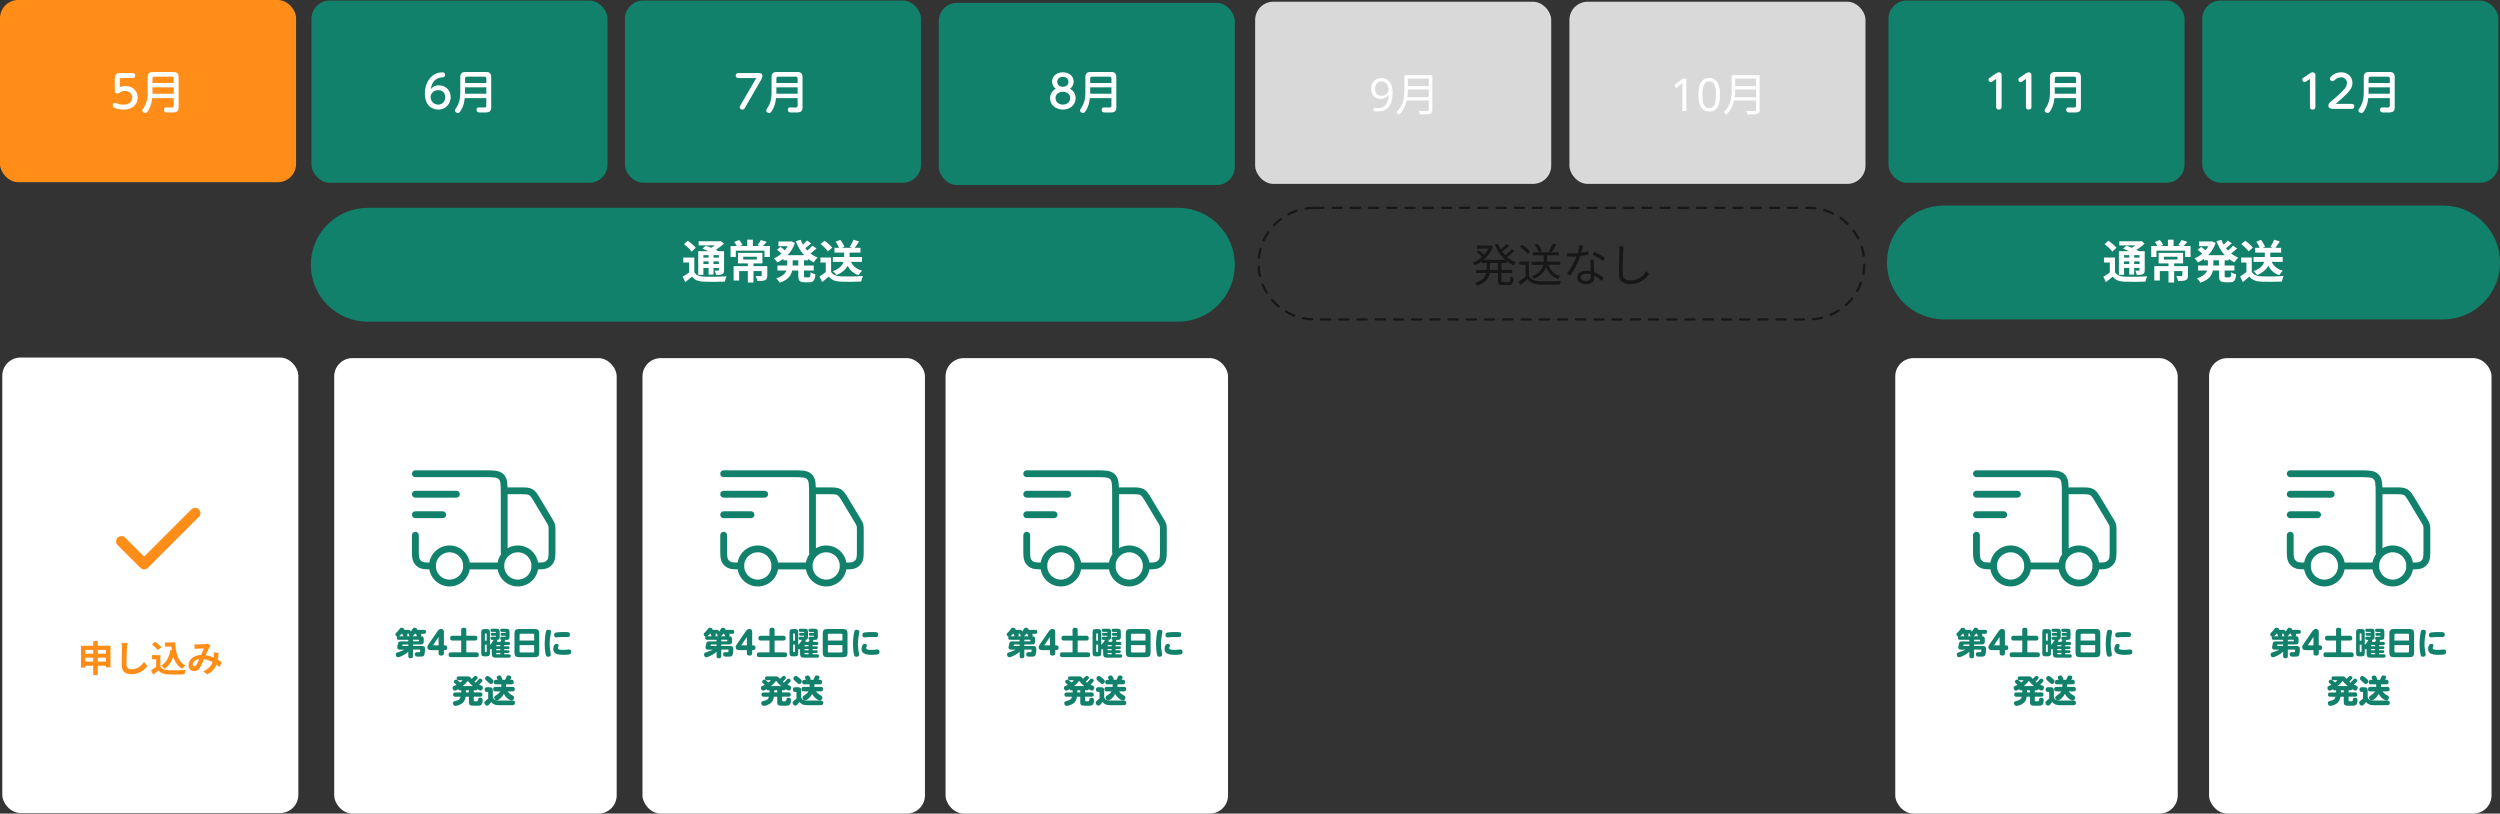 <?xml version="1.0" encoding="UTF-8"?>
<svg id="_レイヤー_2" data-name="レイヤー 2" xmlns="http://www.w3.org/2000/svg" viewBox="0 0 1097.74 357.25">
  <rect x="0" y="0" width="1097.74" height="357.25" fill="#333333" stroke="none"/>
  <defs>
    <style>
      .cls-1 {
        fill: #d9d9d9;
      }

      .cls-1, .cls-2, .cls-3, .cls-4, .cls-5 {
        stroke-width: 0px;
      }

      .cls-6 {
        stroke: #171717;
        stroke-dasharray: 0 0 4 4;
      }

      .cls-6, .cls-7 {
        fill: none;
        stroke-linecap: round;
      }

      .cls-2 {
        fill: #12816b;
      }

      .cls-3 {
        fill: #171717;
      }

      .cls-7 {
        stroke: #12816b;
        stroke-linejoin: round;
        stroke-width: 3px;
      }

      .cls-4 {
        fill: #fff;
      }

      .cls-5 {
        fill: #ff8d17;
      }
    </style>
  </defs>
  <g id="_レイヤー_1-2" data-name="レイヤー 1">
    <rect class="cls-5" width="130" height="80" rx="8" ry="8"/>
    <rect class="cls-1" x="551.13" y=".75" width="130" height="80" rx="8" ry="8"/>
    <path class="cls-4" d="M611.49,40.57c0,.81-.06,1.63-.18,2.44-.11.8-.3,1.56-.58,2.28-.28.71-.67,1.34-1.16,1.9-.49.55-1.12.98-1.88,1.3-.76.31-1.68.46-2.76.46-.27,0-.58-.02-.94-.06-.35-.03-.63-.07-.86-.14v-1.5c.24.08.52.15.84.2.32.04.63.06.92.06.93,0,1.7-.15,2.3-.46.61-.31,1.1-.72,1.46-1.24.36-.53.62-1.15.78-1.84.16-.71.25-1.45.28-2.22h-.12c-.2.31-.45.59-.76.84-.31.25-.68.45-1.12.6-.43.15-.93.22-1.52.22-.81,0-1.53-.17-2.16-.5-.61-.35-1.09-.84-1.44-1.48-.33-.64-.5-1.42-.5-2.34,0-1,.19-1.86.56-2.58.39-.72.92-1.27,1.6-1.66s1.48-.58,2.4-.58c.68,0,1.31.13,1.9.4.59.25,1.1.64,1.54,1.16.44.52.78,1.17,1.02,1.96.25.79.38,1.71.38,2.78ZM606.65,35.75c-.83,0-1.51.27-2.04.82-.52.55-.78,1.38-.78,2.5,0,.92.22,1.65.66,2.18.45.52,1.15.78,2.08.78.64,0,1.19-.13,1.66-.38.47-.27.83-.6,1.08-1,.27-.4.4-.81.4-1.24s-.07-.85-.2-1.28c-.12-.44-.31-.84-.56-1.2-.25-.36-.57-.65-.96-.86-.39-.21-.83-.32-1.34-.32ZM617.59,33.01h10.44v1.46h-10.44v-1.46ZM617.59,37.83h10.52v1.44h-10.52v-1.44ZM617.43,42.67h10.58v1.44h-10.58v-1.44ZM616.67,33.01h1.52v6.18c0,3.46-.5,8.18-3.94,11.18-.22-.32-.82-.86-1.14-1.08,3.22-2.82,3.56-6.88,3.56-10.1v-6.18ZM627.37,33.01h1.56v15.14c0,1.06-.28,1.58-1.04,1.84-.78.26-2.1.28-4.26.28-.1-.44-.38-1.16-.64-1.58,1.66.06,3.3.04,3.76.04.46-.02.62-.16.62-.6v-15.12Z"/>
    <rect class="cls-1" x="689.13" y=".75" width="130" height="80" rx="8" ry="8"/>
    <path class="cls-4" d="M740.46,48.75h-1.72v-10.96c.01-.27.03-.51.04-.74.01-.24.03-.49.04-.74-.21.21-.41.39-.58.54-.17.15-.39.33-.66.56l-1.52,1.24-.92-1.18,3.86-3h1.46v14.28ZM755.27,41.59c0,1.16-.09,2.19-.26,3.1-.17.91-.45,1.68-.84,2.32-.37.63-.87,1.11-1.48,1.44-.6.33-1.33.5-2.18.5-1.07,0-1.95-.29-2.66-.88-.69-.59-1.21-1.43-1.56-2.52-.33-1.11-.5-2.43-.5-3.96s.15-2.87.46-3.96c.32-1.09.83-1.93,1.52-2.5.69-.59,1.61-.88,2.74-.88,1.07,0,1.95.29,2.66.88.71.57,1.23,1.41,1.58,2.5.35,1.09.52,2.41.52,3.96ZM747.55,41.59c0,1.31.09,2.39.28,3.26.2.87.51,1.52.94,1.96.44.43,1.02.64,1.74.64s1.29-.21,1.72-.64c.44-.43.76-1.07.96-1.94.2-.88.3-1.97.3-3.28s-.1-2.39-.3-3.24c-.2-.87-.52-1.51-.96-1.94-.43-.44-1-.66-1.72-.66s-1.3.22-1.74.66c-.43.43-.74,1.07-.94,1.94-.19.85-.28,1.93-.28,3.24ZM761.31,33.01h10.44v1.46h-10.44v-1.46ZM761.31,37.83h10.52v1.44h-10.52v-1.44ZM761.15,42.67h10.58v1.44h-10.58v-1.44ZM760.39,33.01h1.52v6.18c0,3.46-.5,8.18-3.94,11.18-.22-.32-.82-.86-1.14-1.08,3.22-2.82,3.56-6.88,3.56-10.1v-6.18ZM771.09,33.01h1.56v15.14c0,1.06-.28,1.58-1.04,1.84-.78.26-2.1.28-4.26.28-.1-.44-.38-1.16-.64-1.58,1.66.06,3.3.04,3.76.04.46-.02.62-.16.62-.6v-15.12Z"/>
    <path class="cls-3" d="M650.63,114.07h11v1.42h-11v-1.42ZM648.63,107.81h5.96v1.34h-5.96v-1.34ZM648.11,118.49h15.96v1.38h-15.96v-1.38ZM654.07,107.81h.28l.28-.06,1,.48c-1.46,3.96-4.74,6.8-8,8.26-.2-.34-.64-.86-.94-1.14,3-1.22,6.16-3.98,7.38-7.24v-.3ZM652.77,114.75h1.48v3.42c0,2.78-.64,5.56-5.58,7.28-.2-.34-.66-.9-.98-1.18,4.54-1.52,5.08-3.86,5.08-6.12v-3.4ZM657.71,107.03c1.4,3.62,4.28,6.78,7.84,8.16-.34.32-.8.9-1.04,1.28-3.64-1.62-6.54-5-8.12-9.06l1.32-.38ZM648.35,110.65l.96-.82c.94.66,2.12,1.62,2.7,2.24l-1,.9c-.56-.62-1.72-1.62-2.66-2.32ZM661.43,107.17l1.16.8c-1.02,1.02-2.36,2.14-3.38,2.84l-.92-.72c1-.74,2.38-2,3.14-2.92ZM663.81,109.47l1.12.8c-1.1,1.04-2.54,2.18-3.66,2.94l-.92-.72c1.1-.76,2.6-2.08,3.46-3.02ZM657.75,114.79h1.54v8.3c0,.64.12.76.82.76h2.28c.64,0,.74-.4.82-2.54.34.26.94.52,1.36.6-.14,2.58-.56,3.3-2.04,3.3h-2.64c-1.7,0-2.14-.46-2.14-2.12v-8.3ZM672.49,114.89h12.62v1.38h-12.62v-1.38ZM673.13,110.77h11.38v1.34h-11.38v-1.34ZM677.85,111.39h1.5v3c0,2.5-.68,5.78-5.72,8.04-.2-.32-.66-.84-1-1.1,4.86-1.96,5.22-4.9,5.22-6.96v-2.98ZM679.77,115.77c.76,2.8,2.52,4.66,5.38,5.48-.34.3-.76.88-.96,1.28-3.02-1.06-4.84-3.22-5.72-6.48l1.3-.28ZM671.35,114.85v7.08h-1.46v-5.68h-2.8v-1.4h4.26ZM671.35,121.27c.94,1.48,2.72,2.16,5.02,2.26,2.18.08,6.68.02,9.04-.14-.16.36-.42,1.08-.48,1.54-2.2.08-6.34.12-8.56.04-2.6-.1-4.4-.8-5.68-2.38-.96.86-1.98,1.72-3.06,2.6l-.8-1.54c.96-.64,2.14-1.52,3.16-2.38h1.36ZM667.31,108.35l1.1-.9c1.32.84,2.84,2.14,3.52,3.12l-1.18.98c-.64-.96-2.14-2.32-3.44-3.2ZM681.89,106.95l1.52.52c-.68,1.14-1.5,2.46-2.16,3.3l-1.22-.46c.62-.9,1.44-2.34,1.86-3.36ZM673.91,107.55l1.28-.52c.8.96,1.58,2.28,1.86,3.2l-1.36.6c-.26-.9-1-2.28-1.78-3.28ZM688.05,111.15c.74.08,1.6.12,2.46.12,2.16,0,4.68-.26,6.98-1.02l.04,1.48c-1.96.54-4.58.98-7.02.96-.74,0-1.6-.02-2.34-.04l-.12-1.5ZM695.15,107.89c-.26.98-.68,2.86-1.16,4.28-.96,2.88-2.8,6.52-4.46,8.76l-1.54-.8c1.78-2.08,3.64-5.64,4.46-8,.44-1.26.88-3.02.94-4.42l1.76.18ZM699.87,114.07c-.06.82-.06,1.42-.04,2.14.04,1.3.22,4.34.22,5.66,0,1.6-1.02,2.9-3.5,2.9-2.2,0-3.98-.88-3.98-2.88,0-1.84,1.74-3,3.98-3,3.36,0,5.94,1.68,7.58,3.1l-.84,1.36c-1.54-1.4-3.84-3.18-6.78-3.18-1.48,0-2.48.68-2.48,1.6s.78,1.56,2.34,1.56c1.66,0,2.22-.88,2.22-1.96,0-1.52-.22-5.1-.3-7.3h1.58ZM703.87,114.59c-1.08-.92-3.26-2.14-4.58-2.76l.8-1.2c1.46.62,3.72,1.92,4.68,2.64l-.9,1.32ZM712.93,108.17c-.1.66-.16,1.36-.2,2.02-.08,2.26-.24,7-.24,9.98,0,2.2,1.38,2.96,3.28,2.96,3.66,0,5.74-2.04,7.18-4.12l1.12,1.36c-1.36,1.9-3.96,4.4-8.34,4.4-2.88,0-4.86-1.18-4.86-4.46,0-2.96.2-8.02.2-10.12,0-.74-.06-1.44-.18-2.02h2.04Z"/>
    <path class="cls-6" d="M577.13,91.25h217c13.53,0,24.5,10.97,24.5,24.5h0c0,13.53-10.97,24.5-24.5,24.5h-217c-13.53,0-24.5-10.97-24.5-24.5h0c0-13.53,10.97-24.5,24.5-24.5Z"/>
    <rect class="cls-4" x="1" y="157" width="130" height="200" rx="8" ry="8"/>
    <path class="cls-5" d="M35.55,283.54h12.98v9.52h-2v-7.68h-9.07v7.78h-1.9v-9.62ZM36.8,287.02h10.67v1.76h-10.67v-1.76ZM36.8,290.47h10.7v1.84h-10.7v-1.84ZM40.94,281.42h2v15.02h-2v-15.02ZM55.94,282.31c-.1.67-.18,1.5-.21,2.14-.08,1.73-.19,5.3-.19,7.28,0,1.62.96,2.14,2.21,2.14,2.64,0,4.3-1.52,5.47-3.26l1.46,1.78c-1.04,1.54-3.31,3.66-6.96,3.66-2.62,0-4.3-1.15-4.3-3.89,0-2.14.14-6.34.14-7.71,0-.77-.06-1.54-.19-2.16l2.58.02ZM72.46,282.09h3.38v1.81h-3.38v-1.81ZM74.88,282.09h2.02c.24,4.56,1.2,8.42,4.54,10.11-.45.3-1.15,1.01-1.5,1.46-3.41-2.03-4.46-6.06-4.75-10.72h-.3v-.85ZM74.82,285.42l1.98.29c-.7,3.6-2.13,6.32-4.5,7.97-.29-.37-1.04-1.12-1.47-1.44,2.24-1.34,3.47-3.73,3.98-6.82ZM70.43,287.66v5.89h-1.87v-4.11h-1.87v-1.78h3.74ZM70.43,292.71c.64,1.06,1.86,1.52,3.52,1.58,1.87.08,5.5.03,7.66-.14-.21.45-.53,1.38-.61,1.95-1.94.1-5.17.13-7.09.05-1.97-.08-3.3-.54-4.34-1.79-.7.62-1.42,1.23-2.29,1.94l-.94-2c.72-.45,1.58-1.01,2.32-1.58h1.76ZM66.72,282.94l1.42-1.15c.96.67,2.13,1.68,2.69,2.43l-1.54,1.26c-.48-.75-1.63-1.82-2.58-2.54ZM85.41,282.9c.43.03.99.06,1.33.06.93,0,2.62-.06,3.36-.13.4-.03.82-.13,1.1-.24l1.26,1.01c-.21.24-.4.45-.53.66-.54.91-1.41,2.98-2.13,4.64-.64,1.47-1.41,3.38-2.06,4.38-.64.98-1.39,1.41-2.5,1.41-1.39,0-2.45-.96-2.45-2.59,0-2.56,2.45-4.53,5.87-4.53,3.73,0,6.99,1.98,8.67,3.14l-.93,2.22c-1.97-1.74-4.78-3.57-8.08-3.57-2.34,0-3.68,1.26-3.68,2.43,0,.53.3.8.69.8.32,0,.53-.14.83-.54.53-.78,1.1-2.26,1.68-3.52.56-1.26,1.22-2.83,1.7-3.82-.64.02-2.03.06-2.75.11-.34.02-.9.08-1.31.13l-.08-2.05ZM95.94,286.68c-.22,4.54-1.12,7.49-4.94,9.47l-1.71-1.39c3.95-1.7,4.43-4.69,4.58-6.56.03-.62.05-1.26-.02-1.76l2.1.24Z"/>
    <path class="cls-5" d="M87.32,223.68c.43.43.68,1.02.68,1.64s-.24,1.2-.68,1.63l-22.39,22.38c-.43.43-1.02.68-1.64.68s-1.2-.24-1.64-.68l-10.04-10.03c-.41-.44-.63-1.02-.62-1.62.01-.6.25-1.17.68-1.6.42-.42,1-.67,1.6-.68.6-.01,1.18.21,1.62.62l8.4,8.39,20.75-20.74c.43-.43,1.02-.68,1.64-.68s1.2.24,1.64.68Z"/>
    <rect class="cls-2" x="136.77" y=".25" width="130" height="80" rx="8" ry="8"/>
    <rect class="cls-2" x="274.41" y=".25" width="130" height="80" rx="8" ry="8"/>
    <rect class="cls-4" x="146.75" y="157.25" width="124.03" height="200" rx="8" ry="8"/>
    <g>
      <path class="cls-7" d="M234.89,248.51c0,1.99-.79,3.9-2.2,5.3-1.41,1.41-3.31,2.2-5.3,2.2s-3.9-.79-5.3-2.2c-1.41-1.41-2.2-3.31-2.2-5.3s.79-3.9,2.2-5.3c1.41-1.41,3.31-2.2,5.3-2.2s3.9.79,5.3,2.2c1.41,1.41,2.2,3.31,2.2,5.3ZM204.89,248.51c0,1.99-.79,3.9-2.2,5.3-1.41,1.41-3.31,2.2-5.3,2.2s-3.9-.79-5.3-2.2c-1.41-1.41-2.2-3.31-2.2-5.3s.79-3.9,2.2-5.3c1.41-1.41,3.31-2.2,5.3-2.2s3.9.79,5.3,2.2c1.41,1.41,2.2,3.31,2.2,5.3Z"/>
      <path class="cls-7" d="M219.89,248.51h-15M182.39,208.01h30c4.24,0,6.36,0,7.68,1.32,1.32,1.31,1.32,3.43,1.32,7.68v25.5M222.89,215.51h5.4c2.49,0,3.73,0,4.77.59,1.03.58,1.67,1.65,2.95,3.79l5.1,8.49c.64,1.06.95,1.6,1.12,2.18.16.59.16,1.21.16,2.45v8.01c0,2.8,0,4.21-.6,5.25-.39.68-.96,1.25-1.65,1.65-1.04.6-2.45.6-5.25.6M182.39,235.01v6c0,2.8,0,4.21.6,5.25.39.68.96,1.25,1.65,1.65,1.04.6,2.45.6,5.25.6M182.39,217.01h18M182.39,226.01h12"/>
    </g>
    <path class="cls-2" d="M161.48,91.25h355.72c13.81,0,25,11.19,25,25h0c0,13.81-11.19,25-25,25H161.48c-13.81,0-25-11.19-25-25h0c0-13.81,11.19-25,25-25Z"/>
    <path class="cls-4" d="M304.87,113.07v7.36h-2.28v-5.14h-2.56v-2.22h4.84ZM304.87,119.49c.8,1.34,2.18,1.9,4.24,1.98,2.38.12,7.14.06,9.9-.16-.26.54-.62,1.64-.74,2.34-2.48.12-6.74.16-9.2.04-2.4-.1-4-.68-5.2-2.22-.92.78-1.86,1.56-3,2.4l-1.1-2.38c.94-.54,2.06-1.26,3.02-2h2.08ZM300.31,107.23l1.66-1.54c1.24.84,2.8,2.14,3.52,3.1l-1.8,1.72c-.64-.96-2.14-2.36-3.38-3.28ZM308.41,109.15l1.52-1.28c1.78.62,4.3,1.7,5.66,2.48l-1.64,1.42c-1.22-.76-3.7-1.9-5.54-2.62ZM306.59,110.29h10.18v1.74h-7.92v8.62h-2.26v-10.36ZM315.65,110.29h2.28v8.28c0,.98-.16,1.48-.82,1.8-.62.34-1.5.34-2.7.34-.08-.58-.34-1.36-.6-1.88.64.02,1.34.02,1.54.02.24,0,.3-.08.3-.3v-8.26ZM306.77,105.93h9.54v1.82h-9.54v-1.82ZM307.85,113.11h8.58v1.66h-8.58v-1.66ZM307.85,115.91h8.58v1.74h-8.58v-1.74ZM311.15,111.11h2.14v9.46h-2.14v-9.46ZM315.45,105.93h.54l.48-.12,1.42,1.16c-1.42,1.32-3.4,2.74-5.24,3.62-.28-.4-.86-1.02-1.2-1.34,1.5-.72,3.24-1.98,4-2.9v-.42ZM328.37,115.17h2.48v8.88h-2.48v-8.88ZM326.35,112.73v1.24h5.96v-1.24h-5.96ZM324.05,111.03h10.72v4.64h-10.72v-4.64ZM322.13,116.87h13.46v2.14h-11.04v4.16h-2.42v-6.3ZM334.45,116.87h2.46v4.12c0,1.08-.22,1.7-1.02,2.04-.8.34-1.88.36-3.32.36-.12-.66-.46-1.58-.78-2.18.9.04,1.98.04,2.26.04.3-.02.4-.08.4-.3v-4.08ZM328.11,105.25h2.48v3.68h-2.48v-3.68ZM320.79,108.01h17.26v4.84h-2.38v-2.78h-12.58v2.78h-2.3v-4.84ZM322.39,106.25l2.18-.86c.58.64,1.18,1.52,1.46,2.14l-2.3,1.02c-.22-.64-.8-1.62-1.34-2.3ZM334.09,105.41l2.58.78c-.72.84-1.44,1.62-2,2.14l-2.02-.72c.5-.62,1.1-1.54,1.44-2.2ZM343.97,112.05h10.88v2.26h-10.88v-2.26ZM341.81,106.03h5.66v2.08h-5.66v-2.08ZM341.37,116.59h15.94v2.2h-15.94v-2.2ZM346.63,106.03h.42l.42-.08,1.6.74c-1.36,4.08-4.36,6.94-7.78,8.56-.32-.54-.98-1.36-1.46-1.8,2.98-1.24,5.76-3.96,6.8-7v-.42ZM345.67,113.19h2.38v3.46c0,2.84-.72,5.82-5.66,7.48-.3-.54-1.04-1.48-1.54-1.9,4.26-1.34,4.82-3.56,4.82-5.62v-3.42ZM351.57,105.29c1.28,3.44,3.9,6.42,7.42,7.82-.56.48-1.3,1.44-1.68,2.08-3.72-1.76-6.32-5.12-7.88-9.28l2.14-.62ZM341.19,109.67l1.52-1.26c.76.54,1.8,1.32,2.32,1.86l-1.58,1.38c-.48-.52-1.48-1.38-2.26-1.98ZM354.37,105.59l1.8,1.26c-1.04.96-2.26,1.96-3.2,2.58l-1.44-1.1c.9-.7,2.14-1.88,2.84-2.74ZM356.75,107.87l1.76,1.24c-1.08.98-2.4,2.02-3.42,2.7l-1.44-1.1c.98-.72,2.32-1.94,3.1-2.84ZM350.53,113.29h2.5v7.66c0,.74.08.84.64.84h1.52c.54,0,.64-.38.72-2.26.5.38,1.48.78,2.14.92-.22,2.66-.86,3.48-2.62,3.48h-2.2c-2.18,0-2.7-.72-2.7-2.98v-7.66ZM365.71,112.85h12.8v2.14h-12.8v-2.14ZM366.41,108.81h11.42v2.1h-11.42v-2.1ZM370.65,109.83h2.4v3.22c0,2.54-.98,5.7-5.74,7.76-.3-.5-1.04-1.32-1.6-1.74,4.52-1.64,4.94-4.2,4.94-6.06v-3.18ZM373.41,114.37c.8,2.22,2.5,3.78,5.14,4.46-.52.48-1.18,1.4-1.5,2.02-2.96-.98-4.68-3.04-5.66-6.06l2.02-.42ZM364.93,113.07v7.36h-2.34v-5.14h-2.34v-2.22h4.68ZM364.93,119.39c.8,1.32,2.32,1.9,4.4,1.98,2.34.1,6.88.04,9.58-.18-.26.56-.66,1.72-.76,2.44-2.42.12-6.46.16-8.86.06-2.46-.1-4.12-.68-5.42-2.24-.88.78-1.78,1.54-2.86,2.42l-1.18-2.5c.9-.56,1.98-1.26,2.9-1.98h2.2ZM360.29,107.17l1.78-1.44c1.2.84,2.68,2.1,3.36,3.04l-1.92,1.58c-.6-.94-2.04-2.28-3.22-3.18ZM374.77,105.25l2.46.76c-.74,1.16-1.52,2.34-2.16,3.12l-1.96-.7c.58-.88,1.3-2.2,1.66-3.18ZM366.93,106.13l2.04-.82c.74.9,1.48,2.16,1.76,3.04l-2.18.94c-.22-.86-.92-2.18-1.62-3.16Z"/>
    <path class="cls-2" d="M853.56,90.25h219.18c13.81,0,25,11.19,25,25h0c0,13.81-11.19,25-25,25h-219.18c-13.81,0-25-11.19-25-25h0c0-13.81,11.19-25,25-25Z"/>
    <path class="cls-4" d="M928.68,113.07v7.36h-2.28v-5.14h-2.56v-2.22h4.84ZM928.68,119.49c.8,1.34,2.18,1.9,4.24,1.98,2.38.12,7.14.06,9.9-.16-.26.54-.62,1.64-.74,2.34-2.48.12-6.74.16-9.2.04-2.4-.1-4-.68-5.2-2.22-.92.78-1.86,1.56-3,2.4l-1.1-2.38c.94-.54,2.06-1.26,3.02-2h2.08ZM924.12,107.23l1.66-1.54c1.24.84,2.8,2.14,3.52,3.1l-1.8,1.72c-.64-.96-2.14-2.36-3.38-3.28ZM932.22,109.15l1.52-1.28c1.78.62,4.3,1.7,5.66,2.48l-1.64,1.42c-1.22-.76-3.7-1.9-5.54-2.62ZM930.4,110.29h10.18v1.74h-7.92v8.62h-2.26v-10.36ZM939.46,110.29h2.28v8.28c0,.98-.16,1.48-.82,1.8-.62.34-1.5.34-2.7.34-.08-.58-.34-1.36-.6-1.88.64.02,1.34.02,1.54.02.24,0,.3-.08.3-.3v-8.26ZM930.58,105.93h9.54v1.82h-9.54v-1.82ZM931.66,113.11h8.58v1.66h-8.58v-1.66ZM931.66,115.91h8.58v1.74h-8.58v-1.74ZM934.96,111.11h2.14v9.46h-2.14v-9.46ZM939.26,105.93h.54l.48-.12,1.42,1.16c-1.42,1.32-3.4,2.74-5.24,3.62-.28-.4-.86-1.02-1.2-1.34,1.5-.72,3.24-1.98,4-2.9v-.42ZM952.18,115.17h2.48v8.88h-2.48v-8.88ZM950.16,112.73v1.24h5.96v-1.24h-5.96ZM947.86,111.03h10.72v4.64h-10.72v-4.64ZM945.94,116.87h13.46v2.14h-11.04v4.16h-2.42v-6.3ZM958.26,116.87h2.46v4.12c0,1.08-.22,1.7-1.02,2.04-.8.34-1.88.36-3.32.36-.12-.66-.46-1.58-.78-2.18.9.04,1.98.04,2.26.04.3-.02.4-.08.4-.3v-4.08ZM951.92,105.25h2.48v3.68h-2.48v-3.68ZM944.6,108.01h17.26v4.84h-2.38v-2.78h-12.58v2.78h-2.3v-4.84ZM946.2,106.25l2.18-.86c.58.64,1.18,1.52,1.46,2.14l-2.3,1.02c-.22-.64-.8-1.62-1.34-2.3ZM957.9,105.41l2.58.78c-.72.84-1.44,1.62-2,2.14l-2.02-.72c.5-.62,1.1-1.54,1.44-2.2ZM967.78,112.05h10.88v2.26h-10.88v-2.26ZM965.62,106.03h5.66v2.08h-5.66v-2.08ZM965.18,116.59h15.94v2.2h-15.94v-2.2ZM970.44,106.03h.42l.42-.08,1.6.74c-1.36,4.08-4.36,6.94-7.78,8.56-.32-.54-.98-1.36-1.46-1.8,2.98-1.24,5.76-3.96,6.8-7v-.42ZM969.48,113.19h2.38v3.46c0,2.84-.72,5.82-5.66,7.48-.3-.54-1.04-1.48-1.54-1.9,4.26-1.34,4.82-3.56,4.82-5.62v-3.42ZM975.38,105.29c1.28,3.44,3.9,6.42,7.42,7.82-.56.48-1.3,1.44-1.68,2.08-3.72-1.76-6.32-5.12-7.88-9.28l2.14-.62ZM965,109.67l1.52-1.26c.76.54,1.8,1.32,2.32,1.86l-1.58,1.38c-.48-.52-1.48-1.38-2.26-1.98ZM978.18,105.59l1.8,1.26c-1.04.96-2.26,1.96-3.2,2.58l-1.44-1.1c.9-.7,2.14-1.88,2.84-2.74ZM980.56,107.87l1.76,1.24c-1.08.98-2.4,2.02-3.42,2.7l-1.44-1.1c.98-.72,2.32-1.94,3.1-2.84ZM974.34,113.29h2.5v7.66c0,.74.08.84.64.84h1.52c.54,0,.64-.38.72-2.26.5.38,1.48.78,2.14.92-.22,2.66-.86,3.48-2.62,3.48h-2.2c-2.18,0-2.7-.72-2.7-2.98v-7.66ZM989.52,112.85h12.8v2.14h-12.8v-2.14ZM990.22,108.81h11.42v2.1h-11.42v-2.1ZM994.46,109.83h2.4v3.22c0,2.54-.98,5.7-5.74,7.76-.3-.5-1.04-1.32-1.6-1.74,4.52-1.64,4.94-4.2,4.94-6.06v-3.18ZM997.22,114.37c.8,2.22,2.5,3.78,5.14,4.46-.52.48-1.18,1.4-1.5,2.02-2.96-.98-4.68-3.04-5.66-6.06l2.02-.42ZM988.74,113.07v7.36h-2.34v-5.14h-2.34v-2.22h4.68ZM988.74,119.39c.8,1.32,2.32,1.9,4.4,1.98,2.34.1,6.88.04,9.58-.18-.26.56-.66,1.72-.76,2.44-2.42.12-6.46.16-8.86.06-2.46-.1-4.12-.68-5.42-2.24-.88.78-1.78,1.54-2.86,2.42l-1.18-2.5c.9-.56,1.98-1.26,2.9-1.98h2.2ZM984.1,107.17l1.78-1.44c1.2.84,2.68,2.1,3.36,3.04l-1.92,1.58c-.6-.94-2.04-2.28-3.22-3.18ZM998.58,105.25l2.46.76c-.74,1.16-1.52,2.34-2.16,3.12l-1.96-.7c.58-.88,1.3-2.2,1.66-3.18ZM990.74,106.13l2.04-.82c.74.9,1.48,2.16,1.76,3.04l-2.18.94c-.22-.86-.92-2.18-1.62-3.16Z"/>
    <g>
      <path class="cls-4" d="M324.17,34.26c-.69,0-1.11-.38-1.11-1.09s.42-1.09,1.11-1.09h8.89c.93,0,1.69.14,1.69,1.25,0,.63-.24,1.19-.56,1.75l-7.1,12.26c-.28.48-.5.79-1.07.79s-1.25-.42-1.25-1.07c0-.28.14-.52.36-.89l6.96-11.9h-7.92Z"/>
      <path class="cls-4" d="M340.74,43.08c-.16,1.73-.54,3.39-1.39,4.92-.24.44-.67,1.21-1.09,1.47-.16.1-.34.14-.52.14-.58,0-1.31-.44-1.31-1.09,0-.32.22-.63.4-.89,1.45-2.18,1.96-4.19,1.96-6.8v-6.88c0-1.67.67-2.34,2.34-2.34h8.91c1.67,0,2.34.67,2.34,2.34v13.09c0,1.82-.77,2.34-2.52,2.34h-2.64c-1.07,0-1.29-.63-1.29-1.17,0-.69.34-1.03,1.03-1.03.75,0,1.51.04,2.24.04.61,0,1.03-.14,1.03-.83v-3.29h-9.5ZM350.24,34.5c0-.52-.3-.83-.81-.83h-7.7c-.52,0-.83.32-.83.83v1.94h9.34v-1.94ZM340.9,41.16h9.34v-2.8h-9.34v2.8Z"/>
    </g>
    <rect class="cls-2" x="412.2" y="1.25" width="130" height="80" rx="8" ry="8"/>
    <g>
      <path class="cls-4" d="M461.96,35.86c0-2.66,2.3-4.11,4.74-4.11s4.74,1.45,4.74,4.11c0,1.21-.6,2.44-1.63,3.11,1.59.85,2.5,2.34,2.5,4.17,0,3.11-2.7,4.98-5.61,4.98s-5.61-1.86-5.61-4.98c0-1.79.93-3.33,2.5-4.17-1.03-.67-1.63-1.9-1.63-3.11ZM469.92,43.04c0-1.81-1.57-2.76-3.21-2.76s-3.23.95-3.23,2.76,1.55,2.9,3.23,2.9,3.21-1.11,3.21-2.9ZM469.16,35.94c0-1.43-1.13-2.22-2.46-2.22s-2.46.79-2.46,2.22,1.15,2.18,2.46,2.18,2.46-.77,2.46-2.18Z"/>
      <path class="cls-4" d="M478.53,43.08c-.16,1.73-.54,3.39-1.39,4.92-.24.44-.67,1.21-1.09,1.47-.16.1-.34.14-.52.14-.58,0-1.31-.44-1.31-1.09,0-.32.22-.63.4-.89,1.45-2.18,1.96-4.19,1.96-6.8v-6.88c0-1.67.67-2.34,2.34-2.34h8.91c1.67,0,2.34.67,2.34,2.34v13.09c0,1.82-.77,2.34-2.52,2.34h-2.64c-1.07,0-1.29-.63-1.29-1.17,0-.69.34-1.03,1.03-1.03.75,0,1.51.04,2.24.04.61,0,1.03-.14,1.03-.83v-3.29h-9.5ZM488.03,34.5c0-.52-.3-.83-.81-.83h-7.7c-.52,0-.83.32-.83.83v1.94h9.34v-1.94ZM478.69,41.16h9.34v-2.8h-9.34v2.8Z"/>
    </g>
    <rect class="cls-2" x="829.21" y=".25" width="130" height="80" rx="8" ry="8"/>
    <g>
      <path class="cls-4" d="M874.85,35.77c-.22.14-.46.3-.73.3-.54,0-.99-.63-.99-1.15,0-.42.34-.65.63-.85l2.66-1.81c.38-.26.81-.5,1.27-.5.42,0,.89.2,1.09.6.1.22.12.4.12.69v13.94c0,.79-.46,1.13-1.21,1.13s-1.19-.38-1.19-1.13v-12.34l-1.65,1.11Z"/>
      <path class="cls-4" d="M887.94,35.77c-.22.14-.46.3-.73.3-.54,0-.99-.63-.99-1.15,0-.42.34-.65.63-.85l2.66-1.81c.38-.26.81-.5,1.27-.5.42,0,.89.2,1.09.6.1.22.12.4.12.69v13.94c0,.79-.46,1.13-1.21,1.13s-1.19-.38-1.19-1.13v-12.34l-1.65,1.11Z"/>
      <path class="cls-4" d="M902.08,43.08c-.16,1.73-.54,3.39-1.39,4.92-.24.44-.67,1.21-1.09,1.47-.16.1-.34.14-.52.14-.58,0-1.31-.44-1.31-1.09,0-.32.22-.63.4-.89,1.45-2.18,1.96-4.19,1.96-6.8v-6.88c0-1.67.67-2.34,2.34-2.34h8.91c1.67,0,2.34.67,2.34,2.34v13.09c0,1.82-.77,2.34-2.52,2.34h-2.64c-1.07,0-1.29-.63-1.29-1.17,0-.69.34-1.03,1.03-1.03.75,0,1.51.04,2.24.04.61,0,1.03-.14,1.03-.83v-3.29h-9.5ZM911.59,34.5c0-.52-.3-.83-.81-.83h-7.7c-.52,0-.83.32-.83.83v1.94h9.34v-1.94ZM902.24,41.16h9.34v-2.8h-9.34v2.8Z"/>
    </g>
    <rect class="cls-2" x="967" y=".25" width="130" height="80" rx="8" ry="8"/>
    <g>
      <path class="cls-4" d="M1012.63,35.77c-.22.14-.46.3-.73.3-.54,0-.99-.63-.99-1.15,0-.42.34-.65.63-.85l2.66-1.81c.38-.26.81-.5,1.27-.5.42,0,.89.2,1.09.6.1.22.12.4.12.69v13.94c0,.79-.46,1.13-1.21,1.13s-1.19-.38-1.19-1.13v-12.34l-1.65,1.11Z"/>
      <path class="cls-4" d="M1032.65,45.62c.71,0,1.11.38,1.11,1.09s-.4,1.09-1.11,1.09h-7.99c-1.09,0-2.26-.06-2.26-1.45,0-1.05.95-1.67,1.69-2.26.91-.75,1.81-1.53,2.66-2.32.83-.77,1.65-1.55,2.4-2.38.75-.81,1.39-1.79,1.39-2.96,0-1.37-1.11-2.5-2.48-2.5-1.29,0-2.16.56-3.09,1.39-.22.2-.46.36-.77.36-.62,0-1.13-.54-1.13-1.15,0-.52.5-.99,1.03-1.43,1.07-.89,2.54-1.35,3.93-1.35,2.74,0,4.92,1.83,4.92,4.64,0,2.02-1.19,3.51-2.56,4.88-1.53,1.53-3.17,2.96-4.82,4.34h7.1Z"/>
      <path class="cls-4" d="M1039.87,43.08c-.16,1.73-.54,3.39-1.39,4.92-.24.44-.67,1.21-1.09,1.47-.16.1-.34.14-.52.14-.58,0-1.31-.44-1.31-1.09,0-.32.22-.63.4-.89,1.45-2.18,1.96-4.19,1.96-6.8v-6.88c0-1.67.67-2.34,2.34-2.34h8.91c1.67,0,2.34.67,2.34,2.34v13.09c0,1.82-.77,2.34-2.52,2.34h-2.64c-1.07,0-1.29-.63-1.29-1.17,0-.69.34-1.03,1.03-1.03.75,0,1.51.04,2.24.04.61,0,1.03-.14,1.03-.83v-3.29h-9.5ZM1049.37,34.5c0-.52-.3-.83-.81-.83h-7.7c-.52,0-.83.32-.83.83v1.94h9.34v-1.94ZM1040.03,41.16h9.34v-2.8h-9.34v2.8Z"/>
    </g>
    <g>
      <path class="cls-4" d="M192.72,37.47c2.98,0,5.18,2.22,5.18,5.2s-2.34,5.46-5.46,5.46c-1.63,0-3.21-.65-4.29-1.88-1.21-1.41-1.59-3.35-1.59-5.16,0-2.8.91-5.65,3.02-7.56,1.25-1.13,2.88-1.77,4.56-1.77.79,0,1.29.3,1.29,1.15,0,.67-.38,1.01-1.03,1.03-1.07.04-2.12.3-3,.93-1.45,1.05-1.98,2.58-2.24,4.26.89-1.13,2.1-1.67,3.55-1.67ZM195.5,42.65c0-1.82-1.21-3.07-3.05-3.07-1.75,0-3.37,1.19-3.37,3.03s1.45,3.33,3.31,3.33,3.11-1.41,3.11-3.29Z"/>
      <path class="cls-4" d="M204.05,43.08c-.16,1.73-.54,3.39-1.39,4.92-.24.44-.67,1.21-1.09,1.47-.16.1-.34.14-.52.14-.58,0-1.31-.44-1.31-1.09,0-.32.22-.63.4-.89,1.45-2.18,1.96-4.19,1.96-6.8v-6.88c0-1.67.67-2.34,2.34-2.34h8.91c1.67,0,2.34.67,2.34,2.34v13.09c0,1.82-.77,2.34-2.52,2.34h-2.64c-1.07,0-1.29-.63-1.29-1.17,0-.69.34-1.03,1.03-1.03.75,0,1.51.04,2.24.04.62,0,1.03-.14,1.03-.83v-3.29h-9.5ZM213.55,34.5c0-.52-.3-.83-.81-.83h-7.7c-.52,0-.83.32-.83.83v1.94h9.34v-1.94ZM204.2,41.16h9.34v-2.8h-9.34v2.8Z"/>
    </g>
    <g>
      <path class="cls-4" d="M55.03,37.75c2.98,0,5.43,1.96,5.43,5.08,0,3.53-2.92,5.3-6.17,5.3-1.33,0-2.74-.24-3.97-.77-.48-.22-.83-.5-.83-1.07,0-.54.4-1.13.97-1.13.1,0,.22.04.69.2.97.32,1.96.59,3,.59,1.98,0,3.91-.85,3.91-3.09,0-1.86-1.49-2.92-3.23-2.92-.89,0-1.59.24-2.3.75-.3.22-.67.36-1.05.36-.83,0-1.07-.48-1.07-1.23v-5.36c0-1.55.59-2.38,2.22-2.38h5.65c.69,0,1.09.38,1.09,1.09s-.4,1.09-1.09,1.09h-4.98c-.52,0-.69.18-.69.69v3.31c.79-.3,1.57-.52,2.42-.52Z"/>
      <path class="cls-4" d="M66.79,43.08c-.16,1.73-.54,3.39-1.39,4.92-.24.44-.67,1.21-1.09,1.47-.16.1-.34.14-.52.14-.58,0-1.31-.44-1.31-1.09,0-.32.22-.63.4-.89,1.45-2.18,1.96-4.19,1.96-6.8v-6.88c0-1.67.67-2.34,2.34-2.34h8.91c1.67,0,2.34.67,2.34,2.34v13.09c0,1.82-.77,2.34-2.52,2.34h-2.64c-1.07,0-1.29-.63-1.29-1.17,0-.69.34-1.03,1.03-1.03.75,0,1.51.04,2.24.04.61,0,1.03-.14,1.03-.83v-3.29h-9.5ZM76.29,34.5c0-.52-.3-.83-.81-.83h-7.7c-.52,0-.83.32-.83.83v1.94h9.34v-1.94ZM66.95,41.16h9.34v-2.8h-9.34v2.8Z"/>
    </g>
    <g>
      <path class="cls-2" d="M185.05,278.87c0,.22-.14.41-.35.5,1.25,0,1.37.45,1.37,1.58v.42c0,1.34-.25,1.6-1.58,1.6h-3.15v.67h3.75c.5,0,.88.07,1.15.27.27.2.39.53.39,1.09,0,.35-.03,1-.11,1.6-.08.62-.25,1.19-.52,1.42-.39.32-1.04.32-2.06.32-.74,0-1.08-.01-1.34-.15-.29-.15-.46-.53-.46-.91,0-.34.08-.57.25-.71.2-.15.48-.22.81-.22.25,0,.52.03.77.03.11,0,.21,0,.31-.04.07-.03.14-.08.17-.18.06-.17.11-.5.11-.67,0-.2-.11-.25-.29-.25h-2.93v2.79c0,.78-.35,1.02-1.11,1.02-.69,0-.95-.38-.95-1.02v-1.86c-.73.69-1.4,1.12-2.28,1.58-.31.15-.81.41-1.29.6-.36.15-.71.24-.97.24-.64,0-.98-.66-.98-1.23,0-.29.08-.49.24-.63.25-.22.69-.31,1.16-.46.71-.22,1.82-.66,2.45-1.02h-1.97c-.38,0-.64,0-.95-.28-.21-.18-.28-.42-.28-.69,0-.32.34-1.82.46-2.13.1-.22.25-.35.45-.42.25-.1.56-.1.84-.1h3.12v-.7h-4.15c-.52,0-.85-.21-.85-.77,0-.21.06-.41.21-.56-.48-.14-.87-.56-.87-1.08,0-.15.01-.27.07-.35.07-.11.17-.21.29-.32.43-.38.97-.98,1.3-1.44.2-.28.34-.5.53-.63.14-.1.29-.15.52-.15.48,0,1.19.24,1.19.81,0,.04,0,.08-.01.14h1.96c.56,0,.83.2.87.78.43-.53.52-.7.85-1.25.1-.17.21-.29.31-.36.13-.08.27-.13.48-.13.48,0,1.23.28,1.23.85v.1h2.97c.63,0,.88.27.88.9,0,.59-.31.83-.88.83h-1.37c.1.17.24.42.24.6ZM176.38,278.26c-.29.35-.74.84-1.09,1.11h1.86c-.17-.14-.24-.32-.31-.55-.04-.14-.1-.34-.18-.56h-.28ZM179.28,282.97h-2.35c-.17,0-.2.07-.24.31-.01.07-.03.14-.03.2,0,.13.1.17.21.17h2.41v-.67ZM180,279.37c-.27-.2-.46-.46-.46-.81,0-.11.01-.18.06-.29h-.85c.07.18.18.46.18.62,0,.22-.15.39-.35.49h1.43ZM182.22,278.26c-.27.35-.67.84-1.01,1.11h1.99c-.17-.11-.27-.32-.35-.55-.07-.18-.14-.38-.22-.56h-.41ZM181.34,281.6h2.42c.15,0,.24-.08.24-.24v-.22c0-.14-.08-.24-.24-.24h-2.42v.7Z"/>
      <path class="cls-2" d="M195.3,283.36c.71,0,1.08.32,1.08,1.05s-.36,1.05-1.08,1.05h-.38v1.32c0,.81-.43,1.09-1.19,1.09s-1.15-.32-1.15-1.09v-1.32h-3.14c-.35,0-.66,0-.99-.1-.5-.15-.8-.62-.8-1.13,0-.57.28-.99.7-1.6l3.7-5.36c.41-.59.88-1.11,1.65-1.11.5,0,1.01.25,1.16.77.06.21.06.41.06.62v5.81h.38ZM192.58,283.36v-3.66l-2.48,3.66h2.48Z"/>
      <path class="cls-2" d="M208.61,279.16c.73,0,1.02.36,1.02,1.08s-.34,1.02-1.02,1.02h-3.85v5.18h4.45c.76,0,1.04.36,1.04,1.09s-.35,1.02-1.04,1.02h-11.22c-.74,0-1.02-.36-1.02-1.09s.34-1.02,1.02-1.02h4.51v-5.18h-3.81c-.76,0-1.04-.36-1.04-1.09,0-.69.35-1.01,1.04-1.01h3.81v-2.63c0-.76.55-.9,1.19-.9.59,0,1.06.22,1.06.9v2.63h3.85Z"/>
      <path class="cls-2" d="M219.67,281.84c.17-.31.29-.64.6-.85-.45-.04-.63-.28-.63-.73,0-.48.31-.66.76-.66h1.4c.17,0,.25-.08.25-.24v-.2h-1.58c-.45,0-.67-.18-.67-.64s.27-.62.67-.62h1.58v-.17c0-.21-.08-.25-.25-.25h-1.41c-.52,0-.74-.21-.74-.73,0-.48.29-.66.74-.66h1.86c1.18,0,1.49.32,1.49,1.5v1.91c0,1.16-.31,1.49-1.49,1.49h-.8c.17.08.34.22.34.42,0,.14-.1.31-.17.43h1.55c.52,0,.77.2.77.73s-.31.69-.77.69h-1.75v.53h1.67c.45,0,.62.18.62.63,0,.42-.24.56-.62.56h-1.67v.55h1.65c.46,0,.63.17.63.62,0,.42-.24.57-.63.57h-1.65v.56h2c.57,0,.83.21.83.78s-.34.73-.83.73h-5.81c-1.18,0-1.67-.49-1.67-1.67v-2.16c-.14.1-.27.15-.43.15-.14,0-.25-.04-.38-.1v1.47c0,1.46-.28,1.74-1.74,1.74h-.35c-1.46,0-1.74-.28-1.74-1.74v-8.53c0-1.46.28-1.74,1.74-1.74h.35c1.46,0,1.74.28,1.74,1.74v5.27c.67-.69,1.09-1.28,1.51-2.05.03-.06.08-.14.13-.2h-.67c-.5,0-.76-.21-.76-.73,0-.48.32-.66.76-.66h1.43c.17,0,.25-.08.25-.24v-.2h-1.62c-.46,0-.67-.18-.67-.64s.25-.62.67-.62h1.62v-.17c0-.17-.08-.25-.25-.25h-1.44c-.5,0-.74-.21-.74-.71s.31-.67.74-.67h1.83c1.18,0,1.5.32,1.5,1.5v1.91c0,.88-.17,1.46-1.19,1.49.11.13.18.27.18.45,0,.08-.01.18-.11.41h1.37ZM213.71,278.38c0-.15-.08-.24-.24-.24h-.32c-.15,0-.24.08-.24.24v2.94h.8v-2.94ZM212.91,286.08c0,.15.08.24.24.24h.32c.15,0,.24-.08.24-.24v-3.04h-.8v3.04ZM219.69,283.25h-1.54c-.17,0-.25.08-.25.24v.29h1.79v-.53ZM217.89,284.97v.55h1.79v-.55h-1.79ZM219.69,286.71h-1.79v.31c0,.17.08.25.25.25h1.54v-.56Z"/>
      <path class="cls-2" d="M236.78,286.64c0,1.37-.55,1.92-1.91,1.92h-7.05c-1.37,0-1.92-.55-1.92-1.92v-8.53c0-1.36.55-1.91,1.92-1.91h7.05c1.36,0,1.91.55,1.91,1.91v8.53ZM234.54,278.75c0-.31-.17-.48-.48-.48h-5.45c-.29,0-.46.17-.46.48v2.51h6.39v-2.51ZM228.15,286.01c0,.29.17.48.46.48h5.45c.31,0,.48-.18.48-.48v-2.72h-6.39v2.72Z"/>
      <path class="cls-2" d="M239.66,287.58c-.35-1.29-.5-3.31-.5-4.65,0-1.08.25-5.21.73-6,.2-.32.52-.42.88-.42.56,0,1.2.25,1.2.88,0,.24-.08.56-.13.78-.29,1.55-.49,3.04-.49,4.58s.2,2.82.46,4.3c.03.13.04.29.04.42,0,.7-.6.91-1.2.91s-.85-.28-.99-.81ZM242.92,284.92c0-.56.2-1.25.5-1.71.22-.34.53-.49.92-.49.43,0,.97.2.97.7,0,.15-.11.38-.2.55-.08.18-.18.41-.18.55,0,.57.64.84,2.23.84.8,0,1.4-.06,2.02-.13.22-.03.49-.06.71-.06.66,0,.94.46.94,1.07,0,.46-.2.92-.67,1.06-.6.18-2.06.24-2.72.24-2.97,0-4.52-.66-4.52-2.62ZM249.82,277.72c.34.18.45.55.45.91,0,.8-.38,1.11-1.15,1.11-.52,0-1.04-.04-1.57-.04-.91,0-2.02.07-2.94.15-.15.01-.32.03-.48.03-.62,0-.81-.57-.81-1.11,0-.56.24-.91.8-1.04.69-.15,2.61-.21,3.38-.21,1.09,0,2.03.03,2.33.2Z"/>
      <path class="cls-2" d="M210.03,298.47c.34-.36.5-.5.76-.5.48,0,1.04.39,1.04.91,0,.25-.18.48-.46.77-.32.34-.64.67-.99.97.36.17.66.29.9.41.53.24.77.42.77.94,0,.64-.45,1.26-1.04,1.26-.31,0-.85-.27-1.42-.59-.14.39-.45.46-.83.46h-.73v.94h2.89c.64,0,.92.31.92.97,0,.62-.32.9-.92.9h-2.89v1.51c0,.49.14.52.85.52.76,0,.95,0,1.04-.71.06-.45.11-.88.9-.88.29,0,.62.07.84.27.25.22.27.59.27.9,0,.69-.13,1.72-.78,2.09-.42.25-1.02.27-1.54.27h-1.62c-.63,0-1.18-.04-1.5-.22-.56-.32-.59-.85-.59-1.42v-2.31h-1.44c-.24,1.49-.7,2.47-2.03,3.25-.62.35-1.71.77-2.42.77s-1.11-.56-1.11-1.23.32-.77,1.22-.98c1.4-.32,1.95-.84,2.14-1.81h-2.35c-.64,0-.94-.31-.94-.95s.34-.91.94-.91h2.63v-.94h-.5c-.39,0-.69-.1-.83-.49-.34.2-1.07.62-1.46.62-.64,0-1.02-.6-1.02-1.21s.34-.74.83-.94c.31-.11.6-.25.9-.39-.27-.25-.48-.43-.66-.59-.34-.31-.52-.48-.52-.78,0-.5.49-.94.98-.94.27,0,.42.1.62.25.41.34.81.64,1.19,1.01.15-.11,1-.81,1-.94,0-.06-.04-.07-.21-.07h-1.47c-.57,0-.85-.27-.85-.85s.32-.8.85-.8h3.92c.81,0,.92.06,1.37.59.11.13.25.29.42.49.34-.28.66-.59.97-.91.2-.21.35-.38.66-.38.46,0,1.01.34,1.01.84,0,.27-.17.45-.45.73-.31.34-.64.64-.98.95.18.14.36.29.55.43.57-.56.94-.97,1.2-1.25ZM205.41,298.96c-.67.9-1.34,1.6-2.21,2.28h4.41c-.87-.71-1.51-1.39-2.2-2.28ZM204.6,303.09v.94h1.29v-.94h-1.29Z"/>
      <path class="cls-2" d="M218.74,307.61h6.36c.63,0,1.02.36,1.02,1.01s-.39,1.02-1.02,1.02h-6.15c-1.34,0-2.51-.34-3.26-1.4-.28.41-.45.59-.76.94-.35.41-.64.66-1.05.66-.67,0-1.19-.64-1.19-1.29,0-.49.27-.7.63-.97.24-.18.85-.66,1.04-.84v-2.56c0-.18-.03-.36-.25-.36h-.35c-.73,0-.97-.42-.97-1.09s.38-.97,1.04-.97h.84c1.46,0,1.74.28,1.74,1.74v2.55c.17,1.23,1.3,1.57,2.34,1.57ZM214.02,296.81c.53,0,1.2.59,1.6.92.67.57,1.08.97,1.08,1.43,0,.57-.5,1.19-1.09,1.19-.43,0-.67-.24-.97-.53-.31-.32-.64-.63-1.01-.91-.34-.27-.63-.52-.63-.98,0-.52.49-1.12,1.02-1.12ZM225,301.59c.76,0,1.04.32,1.04,1.05,0,.69-.39.94-1.04.94h-2.07c.76,1.08,1.36,1.34,2.44,2,.24.15.36.48.36.76,0,.66-.43,1.18-1.11,1.18-.73,0-1.54-.62-2.06-1.09-.57-.52-.95-1.05-1.32-1.75-.41.83-.81,1.37-1.5,1.98-.42.38-.97.83-1.55.83-.66,0-1.19-.5-1.19-1.18,0-.52.38-.74,1.12-1.2.6-.39,1.13-.88,1.5-1.51h-2.06c-.74,0-1.02-.32-1.02-1.05,0-.69.39-.94,1.02-.94h2.56v-1.11h-2.26c-.74,0-1.01-.31-1.01-1.04,0-.64.31-.97.95-.97h.74c-.22-.34-.46-.77-.46-1.06,0-.55.7-.83,1.18-.83.45,0,.63.15.85.53.15.27.46.8.46,1.11,0,.08-.03.17-.06.25h1.29c.2-.36.36-.73.52-1.11.2-.52.36-.79.98-.79.46,0,1.19.18,1.19.76,0,.34-.2.7-.48,1.13h.58c.76,0,.99.35.99,1.07s-.38.94-1.02.94h-2.33v1.11h2.75Z"/>
    </g>
    <rect class="cls-4" x="415.19" y="157.25" width="124.03" height="200" rx="8" ry="8"/>
    <g>
      <path class="cls-7" d="M503.33,248.51c0,1.99-.79,3.9-2.2,5.3-1.41,1.41-3.31,2.2-5.3,2.2s-3.9-.79-5.3-2.2c-1.41-1.41-2.2-3.31-2.2-5.3s.79-3.9,2.2-5.3c1.41-1.41,3.31-2.2,5.3-2.2s3.9.79,5.3,2.2c1.41,1.41,2.2,3.31,2.2,5.3ZM473.33,248.51c0,1.99-.79,3.9-2.2,5.3-1.41,1.41-3.31,2.2-5.3,2.2s-3.9-.79-5.3-2.2c-1.41-1.41-2.2-3.31-2.2-5.3s.79-3.9,2.2-5.3c1.41-1.41,3.31-2.2,5.3-2.2s3.9.79,5.3,2.2c1.41,1.41,2.2,3.31,2.2,5.3Z"/>
      <path class="cls-7" d="M488.33,248.51h-15M450.83,208.01h30c4.24,0,6.36,0,7.68,1.32,1.32,1.31,1.32,3.43,1.32,7.68v25.5M491.33,215.51h5.4c2.49,0,3.73,0,4.77.59,1.03.58,1.67,1.65,2.95,3.79l5.1,8.49c.64,1.06.95,1.6,1.12,2.18.16.59.16,1.21.16,2.45v8.01c0,2.8,0,4.21-.6,5.25-.39.68-.96,1.25-1.65,1.65-1.04.6-2.45.6-5.25.6M450.83,235.01v6c0,2.8,0,4.21.6,5.25.39.68.96,1.25,1.65,1.65,1.04.6,2.45.6,5.25.6M450.83,217.01h18M450.83,226.01h12"/>
    </g>
    <g>
      <path class="cls-2" d="M453.49,278.87c0,.22-.14.41-.35.5,1.25,0,1.37.45,1.37,1.58v.42c0,1.34-.25,1.6-1.58,1.6h-3.15v.67h3.75c.5,0,.88.07,1.15.27.27.2.39.53.39,1.09,0,.35-.03,1-.11,1.6-.08.62-.25,1.19-.52,1.42-.39.32-1.04.32-2.06.32-.74,0-1.08-.01-1.34-.15-.29-.15-.46-.53-.46-.91,0-.34.08-.57.25-.71.2-.15.48-.22.81-.22.25,0,.52.03.77.03.11,0,.21,0,.31-.04.07-.03.14-.08.17-.18.06-.17.11-.5.11-.67,0-.2-.11-.25-.29-.25h-2.93v2.79c0,.78-.35,1.02-1.11,1.02-.69,0-.95-.38-.95-1.02v-1.86c-.73.69-1.4,1.12-2.28,1.58-.31.15-.81.41-1.29.6-.36.15-.71.24-.97.24-.64,0-.98-.66-.98-1.23,0-.29.08-.49.24-.63.25-.22.69-.31,1.16-.46.71-.22,1.82-.66,2.45-1.02h-1.98c-.38,0-.64,0-.95-.28-.21-.18-.28-.42-.28-.69,0-.32.34-1.82.46-2.13.1-.22.25-.35.45-.42.25-.1.56-.1.84-.1h3.12v-.7h-4.15c-.52,0-.85-.21-.85-.77,0-.21.06-.41.21-.56-.48-.14-.87-.56-.87-1.08,0-.15.01-.27.07-.35.07-.11.17-.21.29-.32.43-.38.97-.98,1.3-1.44.2-.28.34-.5.53-.63.14-.1.29-.15.52-.15.48,0,1.19.24,1.19.81,0,.04,0,.08-.01.14h1.96c.56,0,.83.2.87.78.43-.53.52-.7.85-1.25.1-.17.21-.29.31-.36.13-.08.27-.13.48-.13.48,0,1.23.28,1.23.85v.1h2.97c.63,0,.88.27.88.9,0,.59-.31.83-.88.83h-1.37c.1.17.24.42.24.6ZM444.82,278.26c-.29.35-.74.84-1.09,1.11h1.86c-.17-.14-.24-.32-.31-.55-.04-.14-.1-.34-.18-.56h-.28ZM447.72,282.97h-2.35c-.17,0-.2.07-.24.31-.01.07-.03.14-.03.2,0,.13.1.17.21.17h2.41v-.67ZM448.43,279.37c-.27-.2-.46-.46-.46-.81,0-.11.01-.18.06-.29h-.85c.07.18.18.46.18.62,0,.22-.15.39-.35.49h1.43ZM450.66,278.26c-.27.35-.67.84-1.01,1.11h1.99c-.17-.11-.27-.32-.35-.55-.07-.18-.14-.38-.22-.56h-.41ZM449.78,281.6h2.42c.15,0,.24-.08.24-.24v-.22c0-.14-.08-.24-.24-.24h-2.42v.7Z"/>
      <path class="cls-2" d="M463.74,283.36c.71,0,1.08.32,1.08,1.05s-.36,1.05-1.08,1.05h-.38v1.32c0,.81-.43,1.09-1.19,1.09s-1.15-.32-1.15-1.09v-1.32h-3.14c-.35,0-.66,0-1-.1-.5-.15-.8-.62-.8-1.13,0-.57.28-.99.7-1.6l3.7-5.36c.41-.59.88-1.11,1.65-1.11.5,0,1.01.25,1.16.77.06.21.06.41.06.62v5.81h.38ZM461.02,283.36v-3.66l-2.48,3.66h2.48Z"/>
      <path class="cls-2" d="M477.05,279.16c.73,0,1.02.36,1.02,1.08s-.34,1.02-1.02,1.02h-3.85v5.18h4.46c.76,0,1.04.36,1.04,1.09s-.35,1.02-1.04,1.02h-11.22c-.74,0-1.02-.36-1.02-1.09s.34-1.02,1.02-1.02h4.51v-5.18h-3.81c-.76,0-1.04-.36-1.04-1.09,0-.69.35-1.01,1.04-1.01h3.81v-2.63c0-.76.55-.9,1.19-.9.59,0,1.06.22,1.06.9v2.63h3.85Z"/>
      <path class="cls-2" d="M488.11,281.84c.17-.31.29-.64.6-.85-.45-.04-.63-.28-.63-.73,0-.48.31-.66.76-.66h1.4c.17,0,.25-.08.25-.24v-.2h-1.58c-.45,0-.67-.18-.67-.64s.27-.62.67-.62h1.58v-.17c0-.21-.08-.25-.25-.25h-1.42c-.52,0-.74-.21-.74-.73,0-.48.29-.66.74-.66h1.86c1.18,0,1.48.32,1.48,1.5v1.91c0,1.16-.31,1.49-1.48,1.49h-.8c.17.08.34.22.34.42,0,.14-.1.31-.17.43h1.56c.52,0,.77.2.77.73s-.31.69-.77.69h-1.75v.53h1.67c.45,0,.62.18.62.63,0,.42-.24.56-.62.56h-1.67v.55h1.65c.46,0,.63.17.63.62,0,.42-.24.57-.63.57h-1.65v.56h2c.57,0,.83.21.83.78s-.34.73-.83.73h-5.81c-1.18,0-1.67-.49-1.67-1.67v-2.16c-.14.1-.27.15-.43.15-.14,0-.25-.04-.38-.1v1.47c0,1.46-.28,1.74-1.74,1.74h-.35c-1.46,0-1.74-.28-1.74-1.74v-8.53c0-1.46.28-1.74,1.74-1.74h.35c1.46,0,1.74.28,1.74,1.74v5.27c.67-.69,1.09-1.28,1.51-2.05.03-.06.08-.14.13-.2h-.67c-.5,0-.76-.21-.76-.73,0-.48.32-.66.76-.66h1.43c.17,0,.25-.08.25-.24v-.2h-1.62c-.46,0-.67-.18-.67-.64s.25-.62.67-.62h1.62v-.17c0-.17-.08-.25-.25-.25h-1.44c-.5,0-.74-.21-.74-.71s.31-.67.74-.67h1.83c1.18,0,1.5.32,1.5,1.5v1.91c0,.88-.17,1.46-1.19,1.49.11.13.18.27.18.45,0,.08-.01.18-.11.41h1.37ZM482.14,278.38c0-.15-.08-.24-.24-.24h-.32c-.15,0-.24.08-.24.24v2.94h.8v-2.94ZM481.35,286.08c0,.15.08.24.24.24h.32c.15,0,.24-.08.24-.24v-3.04h-.8v3.04ZM488.13,283.25h-1.54c-.17,0-.25.08-.25.24v.29h1.79v-.53ZM486.33,284.97v.55h1.79v-.55h-1.79ZM488.13,286.71h-1.79v.31c0,.17.08.25.25.25h1.54v-.56Z"/>
      <path class="cls-2" d="M505.22,286.64c0,1.37-.55,1.92-1.9,1.92h-7.05c-1.37,0-1.92-.55-1.92-1.92v-8.53c0-1.36.55-1.91,1.92-1.91h7.05c1.36,0,1.9.55,1.9,1.91v8.53ZM502.98,278.75c0-.31-.17-.48-.48-.48h-5.45c-.29,0-.46.17-.46.48v2.51h6.39v-2.51ZM496.59,286.01c0,.29.17.48.46.48h5.45c.31,0,.48-.18.48-.48v-2.72h-6.39v2.72Z"/>
      <path class="cls-2" d="M508.1,287.58c-.35-1.29-.5-3.31-.5-4.65,0-1.08.25-5.21.73-6,.2-.32.52-.42.88-.42.56,0,1.21.25,1.21.88,0,.24-.08.56-.13.78-.29,1.55-.49,3.04-.49,4.58s.2,2.82.46,4.3c.03.13.04.29.04.42,0,.7-.6.91-1.21.91s-.85-.28-.99-.81ZM511.36,284.92c0-.56.2-1.25.5-1.71.22-.34.53-.49.92-.49.43,0,.97.2.97.7,0,.15-.11.38-.2.55-.08.18-.18.41-.18.55,0,.57.64.84,2.23.84.8,0,1.4-.06,2.02-.13.22-.03.49-.06.71-.06.66,0,.94.46.94,1.07,0,.46-.2.92-.67,1.06-.6.18-2.06.24-2.72.24-2.97,0-4.52-.66-4.52-2.62ZM518.26,277.72c.34.18.45.55.45.91,0,.8-.38,1.11-1.15,1.11-.52,0-1.04-.04-1.57-.04-.91,0-2.02.07-2.94.15-.15.01-.32.03-.48.03-.62,0-.81-.57-.81-1.11,0-.56.24-.91.8-1.04.69-.15,2.61-.21,3.38-.21,1.09,0,2.03.03,2.33.2Z"/>
      <path class="cls-2" d="M478.47,298.47c.34-.36.5-.5.76-.5.48,0,1.04.39,1.04.91,0,.25-.18.48-.46.77-.32.34-.64.67-1,.97.36.17.66.29.9.41.53.24.77.42.77.94,0,.64-.45,1.26-1.04,1.26-.31,0-.85-.27-1.42-.59-.14.39-.45.46-.83.46h-.73v.94h2.89c.64,0,.92.31.92.97,0,.62-.32.9-.92.9h-2.89v1.51c0,.49.14.52.85.52.76,0,.95,0,1.04-.71.06-.45.11-.88.9-.88.29,0,.62.07.84.27.25.22.27.59.27.9,0,.69-.13,1.72-.78,2.09-.42.25-1.02.27-1.54.27h-1.62c-.63,0-1.18-.04-1.5-.22-.56-.32-.59-.85-.59-1.42v-2.31h-1.44c-.24,1.49-.7,2.47-2.03,3.25-.62.35-1.71.77-2.42.77s-1.11-.56-1.11-1.23.32-.77,1.22-.98c1.4-.32,1.95-.84,2.14-1.81h-2.35c-.64,0-.94-.31-.94-.95s.34-.91.94-.91h2.63v-.94h-.5c-.39,0-.69-.1-.83-.49-.34.2-1.06.62-1.46.62-.64,0-1.02-.6-1.02-1.21s.34-.74.83-.94c.31-.11.6-.25.9-.39-.27-.25-.48-.43-.66-.59-.34-.31-.52-.48-.52-.78,0-.5.49-.94.98-.94.27,0,.42.1.62.25.41.34.81.64,1.19,1.01.15-.11.99-.81.99-.94,0-.06-.04-.07-.21-.07h-1.47c-.57,0-.85-.27-.85-.85s.32-.8.85-.8h3.92c.81,0,.92.06,1.37.59.11.13.25.29.42.49.34-.28.66-.59.97-.91.2-.21.35-.38.66-.38.46,0,1.01.34,1.01.84,0,.27-.17.45-.45.73-.31.34-.64.64-.98.95.18.14.36.29.55.43.57-.56.94-.97,1.21-1.25ZM473.85,298.96c-.67.9-1.34,1.6-2.21,2.28h4.41c-.87-.71-1.51-1.39-2.2-2.28ZM473.04,303.09v.94h1.29v-.94h-1.29Z"/>
      <path class="cls-2" d="M487.18,307.61h6.36c.63,0,1.02.36,1.02,1.01s-.39,1.02-1.02,1.02h-6.15c-1.34,0-2.51-.34-3.26-1.4-.28.41-.45.59-.76.94-.35.41-.64.66-1.05.66-.67,0-1.19-.64-1.19-1.29,0-.49.27-.7.63-.97.24-.18.85-.66,1.04-.84v-2.56c0-.18-.03-.36-.25-.36h-.35c-.73,0-.97-.42-.97-1.09s.38-.97,1.04-.97h.84c1.46,0,1.74.28,1.74,1.74v2.55c.17,1.23,1.3,1.57,2.34,1.57ZM482.46,296.81c.53,0,1.21.59,1.6.92.67.57,1.08.97,1.08,1.43,0,.57-.5,1.19-1.09,1.19-.43,0-.67-.24-.97-.53-.31-.32-.64-.63-1.01-.91-.34-.27-.63-.52-.63-.98,0-.52.49-1.12,1.02-1.12ZM493.44,301.59c.76,0,1.04.32,1.04,1.05,0,.69-.39.94-1.04.94h-2.07c.76,1.08,1.36,1.34,2.44,2,.24.15.36.48.36.76,0,.66-.43,1.18-1.11,1.18-.73,0-1.54-.62-2.06-1.09-.57-.52-.95-1.05-1.32-1.75-.41.83-.81,1.37-1.5,1.98-.42.38-.97.83-1.55.83-.66,0-1.19-.5-1.19-1.18,0-.52.38-.74,1.12-1.2.6-.39,1.13-.88,1.5-1.51h-2.06c-.74,0-1.02-.32-1.02-1.05,0-.69.39-.94,1.02-.94h2.56v-1.11h-2.25c-.74,0-1.01-.31-1.01-1.04,0-.64.31-.97.95-.97h.74c-.22-.34-.46-.77-.46-1.06,0-.55.7-.83,1.18-.83.45,0,.63.15.85.53.15.27.46.8.46,1.11,0,.08-.03.17-.06.25h1.29c.2-.36.36-.73.52-1.11.2-.52.36-.79.98-.79.46,0,1.19.18,1.19.76,0,.34-.2.7-.48,1.13h.57c.76,0,.99.35.99,1.07s-.38.94-1.02.94h-2.33v1.11h2.75Z"/>
    </g>
    <rect class="cls-4" x="832.2" y="157.25" width="124.03" height="200" rx="8" ry="8"/>
    <g>
      <path class="cls-7" d="M920.35,248.51c0,1.99-.79,3.9-2.2,5.3-1.41,1.41-3.31,2.2-5.3,2.2s-3.9-.79-5.3-2.2c-1.41-1.41-2.2-3.31-2.2-5.3s.79-3.9,2.2-5.3c1.41-1.41,3.31-2.2,5.3-2.2s3.9.79,5.3,2.2c1.41,1.41,2.2,3.31,2.2,5.3ZM890.35,248.51c0,1.99-.79,3.9-2.2,5.3-1.41,1.41-3.31,2.2-5.3,2.2s-3.9-.79-5.3-2.2c-1.41-1.41-2.2-3.31-2.2-5.3s.79-3.9,2.2-5.3c1.41-1.41,3.31-2.2,5.3-2.2s3.9.79,5.3,2.2c1.41,1.41,2.2,3.31,2.2,5.3Z"/>
      <path class="cls-7" d="M905.35,248.51h-15M867.85,208.01h30c4.24,0,6.36,0,7.68,1.32,1.32,1.31,1.32,3.43,1.32,7.68v25.5M908.35,215.51h5.4c2.49,0,3.73,0,4.77.59,1.03.58,1.67,1.65,2.95,3.79l5.1,8.49c.64,1.06.95,1.6,1.12,2.18.16.59.16,1.21.16,2.45v8.01c0,2.8,0,4.21-.6,5.25-.39.68-.96,1.25-1.65,1.65-1.04.6-2.45.6-5.25.6M867.85,235.01v6c0,2.8,0,4.21.6,5.25.39.68.96,1.25,1.65,1.65,1.04.6,2.45.6,5.25.6M867.85,217.01h18M867.85,226.01h12"/>
    </g>
    <g>
      <path class="cls-2" d="M870.5,278.87c0,.22-.14.41-.35.5,1.25,0,1.37.45,1.37,1.58v.42c0,1.34-.25,1.6-1.58,1.6h-3.15v.67h3.75c.5,0,.88.07,1.15.27.27.2.39.53.39,1.09,0,.35-.03,1-.11,1.6-.08.62-.25,1.19-.52,1.42-.39.32-1.04.32-2.06.32-.74,0-1.08-.01-1.34-.15-.29-.15-.46-.53-.46-.91,0-.34.08-.57.25-.71.2-.15.48-.22.81-.22.25,0,.52.03.77.03.11,0,.21,0,.31-.04.07-.03.14-.08.17-.18.06-.17.11-.5.11-.67,0-.2-.11-.25-.29-.25h-2.93v2.79c0,.78-.35,1.02-1.11,1.02-.69,0-.95-.38-.95-1.02v-1.86c-.73.69-1.4,1.12-2.28,1.58-.31.15-.81.41-1.29.6-.36.15-.71.24-.97.24-.64,0-.98-.66-.98-1.23,0-.29.08-.49.24-.63.25-.22.69-.31,1.16-.46.71-.22,1.82-.66,2.45-1.02h-1.98c-.38,0-.64,0-.95-.28-.21-.18-.28-.42-.28-.69,0-.32.34-1.82.46-2.13.1-.22.25-.35.45-.42.25-.1.56-.1.84-.1h3.12v-.7h-4.15c-.52,0-.85-.21-.85-.77,0-.21.06-.41.21-.56-.48-.14-.87-.56-.87-1.08,0-.15.01-.27.07-.35.07-.11.17-.21.29-.32.43-.38.97-.98,1.3-1.44.2-.28.34-.5.53-.63.14-.1.29-.15.52-.15.48,0,1.19.24,1.19.81,0,.04,0,.08-.01.14h1.96c.56,0,.83.2.87.78.43-.53.52-.7.85-1.25.1-.17.21-.29.31-.36.13-.08.27-.13.48-.13.48,0,1.23.28,1.23.85v.1h2.97c.63,0,.88.27.88.9,0,.59-.31.83-.88.83h-1.37c.1.17.24.42.24.6ZM861.83,278.26c-.29.35-.74.84-1.09,1.11h1.86c-.17-.14-.24-.32-.31-.55-.04-.14-.1-.34-.18-.56h-.28ZM864.73,282.97h-2.35c-.17,0-.2.07-.24.31-.01.07-.03.14-.03.2,0,.13.1.17.21.17h2.41v-.67ZM865.45,279.37c-.27-.2-.46-.46-.46-.81,0-.11.01-.18.06-.29h-.85c.07.18.18.46.18.62,0,.22-.15.39-.35.49h1.43ZM867.67,278.26c-.27.35-.67.84-1.01,1.11h1.99c-.17-.11-.27-.32-.35-.55-.07-.18-.14-.38-.22-.56h-.41ZM866.79,281.6h2.42c.15,0,.24-.08.24-.24v-.22c0-.14-.08-.24-.24-.24h-2.42v.7Z"/>
      <path class="cls-2" d="M880.75,283.36c.71,0,1.08.32,1.08,1.05s-.36,1.05-1.08,1.05h-.38v1.32c0,.81-.43,1.09-1.19,1.09s-1.15-.32-1.15-1.09v-1.32h-3.14c-.35,0-.66,0-1-.1-.5-.15-.8-.62-.8-1.13,0-.57.28-.99.7-1.6l3.7-5.36c.41-.59.88-1.11,1.65-1.11.5,0,1.01.25,1.16.77.06.21.06.41.06.62v5.81h.38ZM878.03,283.36v-3.66l-2.48,3.66h2.48Z"/>
      <path class="cls-2" d="M894.06,279.16c.73,0,1.02.36,1.02,1.08s-.34,1.02-1.02,1.02h-3.85v5.18h4.46c.76,0,1.04.36,1.04,1.09s-.35,1.02-1.04,1.02h-11.22c-.74,0-1.02-.36-1.02-1.09s.34-1.02,1.02-1.02h4.51v-5.18h-3.81c-.76,0-1.04-.36-1.04-1.09,0-.69.35-1.01,1.04-1.01h3.81v-2.63c0-.76.55-.9,1.19-.9.59,0,1.06.22,1.06.9v2.63h3.85Z"/>
      <path class="cls-2" d="M905.12,281.84c.17-.31.29-.64.6-.85-.45-.04-.63-.28-.63-.73,0-.48.31-.66.76-.66h1.4c.17,0,.25-.08.25-.24v-.2h-1.58c-.45,0-.67-.18-.67-.64s.27-.62.67-.62h1.58v-.17c0-.21-.08-.25-.25-.25h-1.42c-.52,0-.74-.21-.74-.73,0-.48.29-.66.74-.66h1.86c1.18,0,1.48.32,1.48,1.5v1.91c0,1.16-.31,1.49-1.48,1.49h-.8c.17.08.34.22.34.42,0,.14-.1.31-.17.43h1.56c.52,0,.77.2.77.73s-.31.69-.77.69h-1.75v.53h1.67c.45,0,.62.18.62.63,0,.42-.24.56-.62.56h-1.67v.55h1.65c.46,0,.63.17.63.62,0,.42-.24.57-.63.57h-1.65v.56h2c.57,0,.83.21.83.78s-.34.73-.83.73h-5.81c-1.18,0-1.67-.49-1.67-1.67v-2.16c-.14.1-.27.15-.43.15-.14,0-.25-.04-.38-.1v1.47c0,1.46-.28,1.74-1.74,1.74h-.35c-1.46,0-1.74-.28-1.74-1.74v-8.53c0-1.46.28-1.74,1.74-1.74h.35c1.46,0,1.74.28,1.74,1.74v5.27c.67-.69,1.09-1.28,1.51-2.05.03-.06.08-.14.13-.2h-.67c-.5,0-.76-.21-.76-.73,0-.48.32-.66.76-.66h1.43c.17,0,.25-.08.25-.24v-.2h-1.62c-.46,0-.67-.18-.67-.64s.25-.62.67-.62h1.62v-.17c0-.17-.08-.25-.25-.25h-1.44c-.5,0-.74-.21-.74-.71s.31-.67.74-.67h1.83c1.18,0,1.5.32,1.5,1.5v1.91c0,.88-.17,1.46-1.19,1.49.11.13.18.27.18.45,0,.08-.01.18-.11.41h1.37ZM899.16,278.38c0-.15-.08-.24-.24-.24h-.32c-.15,0-.24.08-.24.24v2.94h.8v-2.94ZM898.36,286.08c0,.15.08.24.24.24h.32c.15,0,.24-.08.24-.24v-3.04h-.8v3.04ZM905.14,283.25h-1.54c-.17,0-.25.08-.25.24v.29h1.79v-.53ZM903.34,284.97v.55h1.79v-.55h-1.79ZM905.14,286.71h-1.79v.31c0,.17.08.25.25.25h1.54v-.56Z"/>
      <path class="cls-2" d="M922.23,286.64c0,1.37-.55,1.92-1.9,1.92h-7.05c-1.37,0-1.92-.55-1.92-1.92v-8.53c0-1.36.55-1.91,1.92-1.91h7.05c1.36,0,1.9.55,1.9,1.91v8.53ZM919.99,278.75c0-.31-.17-.48-.48-.48h-5.45c-.29,0-.46.17-.46.48v2.51h6.39v-2.51ZM913.6,286.01c0,.29.17.48.46.48h5.45c.31,0,.48-.18.48-.48v-2.72h-6.39v2.72Z"/>
      <path class="cls-2" d="M925.11,287.58c-.35-1.29-.5-3.31-.5-4.65,0-1.08.25-5.21.73-6,.2-.32.52-.42.88-.42.56,0,1.21.25,1.21.88,0,.24-.08.56-.13.78-.29,1.55-.49,3.04-.49,4.58s.2,2.82.46,4.3c.03.13.04.29.04.42,0,.7-.6.91-1.21.91s-.85-.28-.99-.81ZM928.38,284.92c0-.56.2-1.25.5-1.71.22-.34.53-.49.92-.49.43,0,.97.2.97.7,0,.15-.11.38-.2.55-.08.18-.18.41-.18.55,0,.57.64.84,2.23.84.8,0,1.4-.06,2.02-.13.22-.03.49-.06.71-.06.66,0,.94.46.94,1.07,0,.46-.2.92-.67,1.06-.6.18-2.06.24-2.72.24-2.97,0-4.52-.66-4.52-2.62ZM935.27,277.72c.34.18.45.55.45.91,0,.8-.38,1.11-1.15,1.11-.52,0-1.04-.04-1.57-.04-.91,0-2.02.07-2.94.15-.15.01-.32.03-.48.03-.62,0-.81-.57-.81-1.11,0-.56.24-.91.8-1.04.69-.15,2.61-.21,3.38-.21,1.09,0,2.03.03,2.33.2Z"/>
      <path class="cls-2" d="M895.49,298.47c.34-.36.5-.5.76-.5.48,0,1.04.39,1.04.91,0,.25-.18.48-.46.77-.32.34-.64.67-1,.97.36.17.66.29.9.41.53.24.77.42.77.94,0,.64-.45,1.26-1.04,1.26-.31,0-.85-.27-1.42-.59-.14.39-.45.46-.83.46h-.73v.94h2.89c.64,0,.92.31.92.97,0,.62-.32.9-.92.9h-2.89v1.51c0,.49.14.52.85.52.76,0,.95,0,1.04-.71.06-.45.11-.88.9-.88.29,0,.62.07.84.27.25.22.27.59.27.9,0,.69-.13,1.72-.78,2.09-.42.25-1.02.27-1.54.27h-1.62c-.63,0-1.18-.04-1.5-.22-.56-.32-.59-.85-.59-1.42v-2.31h-1.44c-.24,1.49-.7,2.47-2.03,3.25-.62.35-1.71.77-2.42.77s-1.11-.56-1.11-1.23.32-.77,1.22-.98c1.4-.32,1.95-.84,2.14-1.81h-2.35c-.64,0-.94-.31-.94-.95s.34-.91.94-.91h2.63v-.94h-.5c-.39,0-.69-.1-.83-.49-.34.2-1.06.62-1.46.62-.64,0-1.02-.6-1.02-1.21s.34-.74.83-.94c.31-.11.6-.25.9-.39-.27-.25-.48-.43-.66-.59-.34-.31-.52-.48-.52-.78,0-.5.49-.94.98-.94.27,0,.42.1.62.25.41.34.81.64,1.19,1.01.15-.11.99-.81.99-.94,0-.06-.04-.07-.21-.07h-1.47c-.57,0-.85-.27-.85-.85s.32-.8.85-.8h3.92c.81,0,.92.06,1.37.59.11.13.25.29.42.49.34-.28.66-.59.97-.91.2-.21.35-.38.66-.38.46,0,1.01.34,1.01.84,0,.27-.17.45-.45.73-.31.34-.64.64-.98.95.18.14.36.29.55.43.57-.56.94-.97,1.21-1.25ZM890.86,298.96c-.67.9-1.34,1.6-2.21,2.28h4.41c-.87-.71-1.51-1.39-2.2-2.28ZM890.05,303.09v.94h1.29v-.94h-1.29Z"/>
      <path class="cls-2" d="M904.19,307.61h6.36c.63,0,1.02.36,1.02,1.01s-.39,1.02-1.02,1.02h-6.15c-1.34,0-2.51-.34-3.26-1.4-.28.41-.45.59-.76.94-.35.41-.64.66-1.05.66-.67,0-1.19-.64-1.19-1.29,0-.49.27-.7.63-.97.24-.18.85-.66,1.04-.84v-2.56c0-.18-.03-.36-.25-.36h-.35c-.73,0-.97-.42-.97-1.09s.38-.97,1.04-.97h.84c1.46,0,1.74.28,1.74,1.74v2.55c.17,1.23,1.3,1.57,2.34,1.57ZM899.47,296.81c.53,0,1.21.59,1.6.92.67.57,1.08.97,1.08,1.43,0,.57-.5,1.19-1.09,1.19-.43,0-.67-.24-.97-.53-.31-.32-.64-.63-1.01-.91-.34-.27-.63-.52-.63-.98,0-.52.49-1.12,1.02-1.12ZM910.45,301.59c.76,0,1.04.32,1.04,1.05,0,.69-.39.94-1.04.94h-2.07c.76,1.08,1.36,1.34,2.44,2,.24.15.36.48.36.76,0,.66-.43,1.18-1.11,1.18-.73,0-1.54-.62-2.06-1.09-.57-.52-.95-1.05-1.32-1.75-.41.83-.81,1.37-1.5,1.98-.42.38-.97.83-1.55.83-.66,0-1.19-.5-1.19-1.18,0-.52.38-.74,1.12-1.2.6-.39,1.13-.88,1.5-1.51h-2.06c-.74,0-1.02-.32-1.02-1.05,0-.69.39-.94,1.02-.94h2.56v-1.11h-2.25c-.74,0-1.01-.31-1.01-1.04,0-.64.31-.97.95-.97h.74c-.22-.34-.46-.77-.46-1.06,0-.55.7-.83,1.18-.83.45,0,.63.15.85.53.15.27.46.8.46,1.11,0,.08-.03.17-.06.25h1.29c.2-.36.36-.73.52-1.11.2-.52.36-.79.98-.79.46,0,1.19.18,1.19.76,0,.34-.2.7-.48,1.13h.57c.76,0,.99.35.99,1.07s-.38.94-1.02.94h-2.33v1.11h2.75Z"/>
    </g>
    <rect class="cls-4" x="969.99" y="157.25" width="124.03" height="200" rx="8" ry="8"/>
    <g>
      <path class="cls-7" d="M1058.13,248.51c0,1.99-.79,3.9-2.2,5.3-1.41,1.41-3.31,2.2-5.3,2.2s-3.9-.79-5.3-2.2c-1.41-1.41-2.2-3.31-2.2-5.3s.79-3.9,2.2-5.3c1.41-1.41,3.31-2.2,5.3-2.2s3.9.79,5.3,2.2c1.41,1.41,2.2,3.31,2.2,5.3ZM1028.13,248.51c0,1.99-.79,3.9-2.2,5.3-1.41,1.41-3.31,2.2-5.3,2.2s-3.9-.79-5.3-2.2c-1.41-1.41-2.2-3.31-2.2-5.3s.79-3.9,2.2-5.3c1.41-1.41,3.31-2.2,5.3-2.2s3.9.79,5.3,2.2c1.41,1.41,2.2,3.31,2.2,5.3Z"/>
      <path class="cls-7" d="M1043.13,248.51h-15M1005.63,208.01h30c4.24,0,6.36,0,7.68,1.32,1.32,1.31,1.32,3.43,1.32,7.68v25.5M1046.13,215.51h5.4c2.49,0,3.73,0,4.77.59,1.03.58,1.67,1.65,2.95,3.79l5.1,8.49c.64,1.06.95,1.6,1.12,2.18.16.59.16,1.21.16,2.45v8.01c0,2.8,0,4.21-.6,5.25-.39.68-.96,1.25-1.65,1.65-1.04.6-2.45.6-5.25.6M1005.63,235.01v6c0,2.8,0,4.21.6,5.25.39.68.96,1.25,1.65,1.65,1.04.6,2.45.6,5.25.6M1005.63,217.01h18M1005.63,226.01h12"/>
    </g>
    <g>
      <path class="cls-2" d="M1008.29,278.87c0,.22-.14.41-.35.5,1.25,0,1.37.45,1.37,1.58v.42c0,1.34-.25,1.6-1.58,1.6h-3.15v.67h3.75c.5,0,.88.07,1.15.27.27.2.39.53.39,1.09,0,.35-.03,1-.11,1.6-.08.62-.25,1.19-.52,1.42-.39.32-1.04.32-2.06.32-.74,0-1.08-.01-1.34-.15-.29-.15-.46-.53-.46-.91,0-.34.08-.57.25-.71.2-.15.48-.22.81-.22.25,0,.52.03.77.03.11,0,.21,0,.31-.04.07-.03.14-.08.17-.18.06-.17.11-.5.11-.67,0-.2-.11-.25-.29-.25h-2.93v2.79c0,.78-.35,1.02-1.11,1.02-.69,0-.95-.38-.95-1.02v-1.86c-.73.69-1.4,1.12-2.28,1.58-.31.15-.81.41-1.29.6-.36.15-.71.24-.97.24-.64,0-.98-.66-.98-1.23,0-.29.08-.49.24-.63.25-.22.69-.31,1.16-.46.71-.22,1.82-.66,2.45-1.02h-1.98c-.38,0-.64,0-.95-.28-.21-.18-.28-.42-.28-.69,0-.32.34-1.82.46-2.13.1-.22.25-.35.45-.42.25-.1.56-.1.84-.1h3.12v-.7h-4.15c-.52,0-.85-.21-.85-.77,0-.21.06-.41.21-.56-.48-.14-.87-.56-.87-1.08,0-.15.01-.27.07-.35.07-.11.17-.21.29-.32.43-.38.97-.98,1.3-1.44.2-.28.34-.5.53-.63.14-.1.29-.15.52-.15.48,0,1.19.24,1.19.81,0,.04,0,.08-.01.14h1.96c.56,0,.83.2.87.78.43-.53.52-.7.85-1.25.1-.17.21-.29.31-.36.13-.08.27-.13.48-.13.48,0,1.23.28,1.23.85v.1h2.97c.63,0,.88.27.88.9,0,.59-.31.83-.88.83h-1.37c.1.17.24.42.24.6ZM999.62,278.26c-.29.35-.74.84-1.09,1.11h1.86c-.17-.14-.24-.32-.31-.55-.04-.14-.1-.34-.18-.56h-.28ZM1002.52,282.97h-2.35c-.17,0-.2.07-.24.31-.01.07-.03.14-.03.2,0,.13.1.17.21.17h2.41v-.67ZM1003.23,279.37c-.27-.2-.46-.46-.46-.81,0-.11.01-.18.06-.29h-.85c.07.18.18.46.18.62,0,.22-.15.39-.35.49h1.43ZM1005.46,278.26c-.27.35-.67.84-1.01,1.11h1.99c-.17-.11-.27-.32-.35-.55-.07-.18-.14-.38-.22-.56h-.41ZM1004.58,281.6h2.42c.15,0,.24-.08.24-.24v-.22c0-.14-.08-.24-.24-.24h-2.42v.7Z"/>
      <path class="cls-2" d="M1018.54,283.36c.71,0,1.08.32,1.08,1.05s-.36,1.05-1.08,1.05h-.38v1.32c0,.81-.43,1.09-1.19,1.09s-1.15-.32-1.15-1.09v-1.32h-3.14c-.35,0-.66,0-1-.1-.5-.15-.8-.62-.8-1.13,0-.57.28-.99.7-1.6l3.7-5.36c.41-.59.88-1.11,1.65-1.11.5,0,1.01.25,1.16.77.06.21.06.41.06.62v5.81h.38ZM1015.82,283.36v-3.66l-2.48,3.66h2.48Z"/>
      <path class="cls-2" d="M1031.85,279.16c.73,0,1.02.36,1.02,1.08s-.34,1.02-1.02,1.02h-3.85v5.18h4.46c.76,0,1.04.36,1.04,1.09s-.35,1.02-1.04,1.02h-11.22c-.74,0-1.02-.36-1.02-1.09s.34-1.02,1.02-1.02h4.51v-5.18h-3.81c-.76,0-1.04-.36-1.04-1.09,0-.69.35-1.01,1.04-1.01h3.81v-2.63c0-.76.55-.9,1.19-.9.59,0,1.06.22,1.06.9v2.63h3.85Z"/>
      <path class="cls-2" d="M1042.91,281.84c.17-.31.29-.64.6-.85-.45-.04-.63-.28-.63-.73,0-.48.31-.66.76-.66h1.4c.17,0,.25-.08.25-.24v-.2h-1.58c-.45,0-.67-.18-.67-.64s.27-.62.67-.62h1.58v-.17c0-.21-.08-.25-.25-.25h-1.42c-.52,0-.74-.21-.74-.73,0-.48.29-.66.74-.66h1.86c1.18,0,1.48.32,1.48,1.5v1.91c0,1.16-.31,1.49-1.48,1.49h-.8c.17.08.34.22.34.42,0,.14-.1.31-.17.43h1.56c.52,0,.77.2.77.73s-.31.69-.77.69h-1.75v.53h1.67c.45,0,.62.18.62.63,0,.42-.24.56-.62.56h-1.67v.55h1.65c.46,0,.63.17.63.62,0,.42-.24.57-.63.57h-1.65v.56h2c.57,0,.83.21.83.78s-.34.73-.83.73h-5.81c-1.18,0-1.67-.49-1.67-1.67v-2.16c-.14.1-.27.15-.43.15-.14,0-.25-.04-.38-.1v1.47c0,1.46-.28,1.74-1.74,1.74h-.35c-1.46,0-1.74-.28-1.74-1.74v-8.53c0-1.46.28-1.74,1.74-1.74h.35c1.46,0,1.74.28,1.74,1.74v5.27c.67-.69,1.09-1.28,1.51-2.05.03-.06.08-.14.13-.2h-.67c-.5,0-.76-.21-.76-.73,0-.48.32-.66.76-.66h1.43c.17,0,.25-.08.25-.24v-.2h-1.62c-.46,0-.67-.18-.67-.64s.25-.62.67-.62h1.62v-.17c0-.17-.08-.25-.25-.25h-1.44c-.5,0-.74-.21-.74-.71s.31-.67.74-.67h1.83c1.18,0,1.5.32,1.5,1.5v1.91c0,.88-.17,1.46-1.19,1.49.11.13.18.27.18.45,0,.08-.01.18-.11.41h1.37ZM1036.94,278.38c0-.15-.08-.24-.24-.24h-.32c-.15,0-.24.08-.24.24v2.94h.8v-2.94ZM1036.15,286.08c0,.15.08.24.24.24h.32c.15,0,.24-.08.24-.24v-3.04h-.8v3.04ZM1042.92,283.25h-1.54c-.17,0-.25.08-.25.24v.29h1.79v-.53ZM1041.13,284.97v.55h1.79v-.55h-1.79ZM1042.92,286.71h-1.79v.31c0,.17.08.25.25.25h1.54v-.56Z"/>
      <path class="cls-2" d="M1060.02,286.64c0,1.37-.55,1.92-1.9,1.92h-7.05c-1.37,0-1.92-.55-1.92-1.92v-8.53c0-1.36.55-1.91,1.92-1.91h7.05c1.36,0,1.9.55,1.9,1.91v8.53ZM1057.78,278.75c0-.31-.17-.48-.48-.48h-5.45c-.29,0-.46.17-.46.48v2.51h6.39v-2.51ZM1051.39,286.01c0,.29.17.48.46.48h5.45c.31,0,.48-.18.48-.48v-2.72h-6.39v2.72Z"/>
      <path class="cls-2" d="M1062.9,287.58c-.35-1.29-.5-3.31-.5-4.65,0-1.08.25-5.21.73-6,.2-.32.52-.42.88-.42.56,0,1.21.25,1.21.88,0,.24-.08.56-.13.78-.29,1.55-.49,3.04-.49,4.58s.2,2.82.46,4.3c.03.13.04.29.04.42,0,.7-.6.91-1.21.91s-.85-.28-.99-.81ZM1066.16,284.92c0-.56.2-1.25.5-1.71.22-.34.53-.49.92-.49.43,0,.97.2.97.7,0,.15-.11.38-.2.55-.08.18-.18.41-.18.55,0,.57.64.84,2.23.84.8,0,1.4-.06,2.02-.13.22-.03.49-.06.71-.06.66,0,.94.46.94,1.07,0,.46-.2.92-.67,1.06-.6.18-2.06.24-2.72.24-2.97,0-4.52-.66-4.52-2.62ZM1073.05,277.72c.34.18.45.55.45.91,0,.8-.38,1.11-1.15,1.11-.52,0-1.04-.04-1.57-.04-.91,0-2.02.07-2.94.15-.15.01-.32.03-.48.03-.62,0-.81-.57-.81-1.11,0-.56.24-.91.8-1.04.69-.15,2.61-.21,3.38-.21,1.09,0,2.03.03,2.33.2Z"/>
      <path class="cls-2" d="M1033.27,298.47c.34-.36.5-.5.76-.5.48,0,1.04.39,1.04.91,0,.25-.18.48-.46.77-.32.34-.64.67-1,.97.36.17.66.29.9.41.53.24.77.42.77.94,0,.64-.45,1.26-1.04,1.26-.31,0-.85-.27-1.42-.59-.14.39-.45.46-.83.46h-.73v.94h2.89c.64,0,.92.31.92.97,0,.62-.32.9-.92.9h-2.89v1.51c0,.49.14.52.85.52.76,0,.95,0,1.04-.71.06-.45.11-.88.9-.88.29,0,.62.07.84.27.25.22.27.59.27.9,0,.69-.13,1.72-.78,2.09-.42.25-1.02.27-1.54.27h-1.62c-.63,0-1.18-.04-1.5-.22-.56-.32-.59-.85-.59-1.42v-2.31h-1.44c-.24,1.49-.7,2.47-2.03,3.25-.62.35-1.71.77-2.42.77s-1.11-.56-1.11-1.23.32-.77,1.22-.98c1.4-.32,1.95-.84,2.14-1.81h-2.35c-.64,0-.94-.31-.94-.95s.34-.91.94-.91h2.63v-.94h-.5c-.39,0-.69-.1-.83-.49-.34.2-1.06.62-1.46.62-.64,0-1.02-.6-1.02-1.21s.34-.74.83-.94c.31-.11.6-.25.9-.39-.27-.25-.48-.43-.66-.59-.34-.31-.52-.48-.52-.78,0-.5.49-.94.98-.94.27,0,.42.1.62.25.41.34.81.64,1.19,1.01.15-.11.99-.81.99-.94,0-.06-.04-.07-.21-.07h-1.47c-.57,0-.85-.27-.85-.85s.32-.8.85-.8h3.92c.81,0,.92.06,1.37.59.11.13.25.29.42.49.34-.28.66-.59.97-.91.2-.21.35-.38.66-.38.46,0,1.01.34,1.01.84,0,.27-.17.45-.45.73-.31.34-.64.64-.98.95.18.14.36.29.55.43.57-.56.94-.97,1.21-1.25ZM1028.65,298.96c-.67.9-1.34,1.6-2.21,2.28h4.41c-.87-.71-1.51-1.39-2.2-2.28ZM1027.84,303.09v.94h1.29v-.94h-1.29Z"/>
      <path class="cls-2" d="M1041.98,307.61h6.36c.63,0,1.02.36,1.02,1.01s-.39,1.02-1.02,1.02h-6.15c-1.34,0-2.51-.34-3.26-1.4-.28.41-.45.59-.76.94-.35.41-.64.66-1.05.66-.67,0-1.19-.64-1.19-1.29,0-.49.27-.7.63-.97.24-.18.85-.66,1.04-.84v-2.56c0-.18-.03-.36-.25-.36h-.35c-.73,0-.97-.42-.97-1.09s.38-.97,1.04-.97h.84c1.46,0,1.74.28,1.74,1.74v2.55c.17,1.23,1.3,1.57,2.34,1.57ZM1037.26,296.81c.53,0,1.21.59,1.6.92.67.57,1.08.97,1.08,1.43,0,.57-.5,1.19-1.09,1.19-.43,0-.67-.24-.97-.53-.31-.32-.64-.63-1.01-.91-.34-.27-.63-.52-.63-.98,0-.52.49-1.12,1.02-1.12ZM1048.24,301.59c.76,0,1.04.32,1.04,1.05,0,.69-.39.94-1.04.94h-2.07c.76,1.08,1.36,1.34,2.44,2,.24.15.36.48.36.76,0,.66-.43,1.18-1.11,1.18-.73,0-1.54-.62-2.06-1.09-.57-.52-.95-1.05-1.32-1.75-.41.83-.81,1.37-1.5,1.98-.42.38-.97.83-1.55.83-.66,0-1.19-.5-1.19-1.18,0-.52.38-.74,1.12-1.2.6-.39,1.13-.88,1.5-1.51h-2.06c-.74,0-1.02-.32-1.02-1.05,0-.69.39-.94,1.02-.94h2.56v-1.11h-2.25c-.74,0-1.01-.31-1.01-1.04,0-.64.31-.97.95-.97h.74c-.22-.34-.46-.77-.46-1.06,0-.55.7-.83,1.18-.83.45,0,.63.15.85.53.15.27.46.8.46,1.11,0,.08-.03.17-.06.25h1.29c.2-.36.36-.73.52-1.11.2-.52.36-.79.98-.79.46,0,1.19.18,1.19.76,0,.34-.2.7-.48,1.13h.57c.76,0,.99.35.99,1.07s-.38.94-1.02.94h-2.33v1.11h2.75Z"/>
    </g>
    <rect class="cls-4" x="282.11" y="157.25" width="124.03" height="200" rx="8" ry="8"/>
    <g>
      <path class="cls-7" d="M370.26,248.51c0,1.99-.79,3.9-2.2,5.3-1.41,1.41-3.31,2.2-5.3,2.2s-3.9-.79-5.3-2.2c-1.41-1.41-2.2-3.31-2.2-5.3s.79-3.9,2.2-5.3c1.41-1.41,3.31-2.2,5.3-2.2s3.9.79,5.3,2.2c1.41,1.41,2.2,3.31,2.2,5.3ZM340.26,248.51c0,1.99-.79,3.9-2.2,5.3-1.41,1.41-3.31,2.2-5.3,2.2s-3.9-.79-5.3-2.2c-1.41-1.41-2.2-3.31-2.2-5.3s.79-3.9,2.2-5.3c1.41-1.41,3.31-2.2,5.3-2.2s3.9.79,5.3,2.2c1.41,1.41,2.2,3.31,2.2,5.3Z"/>
      <path class="cls-7" d="M355.26,248.51h-15M317.76,208.01h30c4.24,0,6.36,0,7.68,1.32,1.32,1.31,1.32,3.43,1.32,7.68v25.5M358.26,215.51h5.4c2.49,0,3.73,0,4.77.59,1.03.58,1.67,1.65,2.95,3.79l5.1,8.49c.64,1.06.95,1.6,1.12,2.18.16.59.16,1.21.16,2.45v8.01c0,2.8,0,4.21-.6,5.25-.39.68-.96,1.25-1.65,1.65-1.04.6-2.45.6-5.25.6M317.76,235.01v6c0,2.8,0,4.21.6,5.25.39.68.96,1.25,1.65,1.65,1.04.6,2.45.6,5.25.6M317.76,217.01h18M317.76,226.01h12"/>
    </g>
    <g>
      <path class="cls-2" d="M320.42,278.87c0,.22-.14.41-.35.5,1.25,0,1.37.45,1.37,1.58v.42c0,1.34-.25,1.6-1.58,1.6h-3.15v.67h3.75c.5,0,.88.07,1.15.27.27.2.39.53.39,1.09,0,.35-.03,1-.11,1.6-.08.62-.25,1.19-.52,1.42-.39.32-1.04.32-2.06.32-.74,0-1.08-.01-1.34-.15-.29-.15-.46-.53-.46-.91,0-.34.08-.57.25-.71.2-.15.48-.22.81-.22.25,0,.52.03.77.03.11,0,.21,0,.31-.04.07-.03.14-.08.17-.18.06-.17.11-.5.11-.67,0-.2-.11-.25-.29-.25h-2.93v2.79c0,.78-.35,1.02-1.11,1.02-.69,0-.95-.38-.95-1.02v-1.86c-.73.69-1.4,1.12-2.28,1.58-.31.15-.81.41-1.29.6-.36.15-.71.24-.97.24-.64,0-.98-.66-.98-1.23,0-.29.08-.49.24-.63.25-.22.69-.31,1.16-.46.71-.22,1.82-.66,2.45-1.02h-1.97c-.38,0-.64,0-.95-.28-.21-.18-.28-.42-.28-.69,0-.32.34-1.82.46-2.13.1-.22.25-.35.45-.42.25-.1.56-.1.84-.1h3.12v-.7h-4.15c-.52,0-.85-.21-.85-.77,0-.21.06-.41.21-.56-.48-.14-.87-.56-.87-1.08,0-.15.01-.27.07-.35.07-.11.17-.21.29-.32.43-.38.97-.98,1.3-1.44.2-.28.34-.5.53-.63.14-.1.29-.15.52-.15.48,0,1.19.24,1.19.81,0,.04,0,.08-.01.14h1.96c.56,0,.83.2.87.78.43-.53.52-.7.85-1.25.1-.17.21-.29.31-.36.13-.08.27-.13.48-.13.48,0,1.23.28,1.23.85v.1h2.97c.63,0,.88.27.88.9,0,.59-.31.83-.88.83h-1.37c.1.17.24.42.24.6ZM311.75,278.26c-.29.35-.74.84-1.09,1.11h1.86c-.17-.14-.24-.32-.31-.55-.04-.14-.1-.34-.18-.56h-.28ZM314.65,282.97h-2.35c-.17,0-.2.07-.24.31-.01.07-.03.14-.03.2,0,.13.1.17.21.17h2.41v-.67ZM315.36,279.37c-.27-.2-.46-.46-.46-.81,0-.11.01-.18.06-.29h-.85c.07.18.18.46.18.62,0,.22-.15.39-.35.49h1.43ZM317.59,278.26c-.27.35-.67.84-1.01,1.11h1.99c-.17-.11-.27-.32-.35-.55-.07-.18-.14-.38-.22-.56h-.41ZM316.71,281.6h2.42c.15,0,.24-.08.24-.24v-.22c0-.14-.08-.24-.24-.24h-2.42v.7Z"/>
      <path class="cls-2" d="M330.66,283.36c.71,0,1.08.32,1.08,1.05s-.36,1.05-1.08,1.05h-.38v1.32c0,.81-.43,1.09-1.19,1.09s-1.15-.32-1.15-1.09v-1.32h-3.14c-.35,0-.66,0-.99-.1-.5-.15-.8-.62-.8-1.13,0-.57.28-.99.7-1.6l3.7-5.36c.41-.59.88-1.11,1.65-1.11.5,0,1.01.25,1.16.77.06.21.06.41.06.62v5.81h.38ZM327.95,283.36v-3.66l-2.48,3.66h2.48Z"/>
      <path class="cls-2" d="M343.98,279.16c.73,0,1.02.36,1.02,1.08s-.34,1.02-1.02,1.02h-3.85v5.18h4.45c.76,0,1.04.36,1.04,1.09s-.35,1.02-1.04,1.02h-11.22c-.74,0-1.02-.36-1.02-1.09s.34-1.02,1.02-1.02h4.51v-5.18h-3.81c-.76,0-1.04-.36-1.04-1.09,0-.69.35-1.01,1.04-1.01h3.81v-2.63c0-.76.55-.9,1.19-.9.59,0,1.06.22,1.06.9v2.63h3.85Z"/>
      <path class="cls-2" d="M355.04,281.84c.17-.31.29-.64.6-.85-.45-.04-.63-.28-.63-.73,0-.48.31-.66.76-.66h1.4c.17,0,.25-.08.25-.24v-.2h-1.58c-.45,0-.67-.18-.67-.64s.27-.62.67-.62h1.58v-.17c0-.21-.08-.25-.25-.25h-1.41c-.52,0-.74-.21-.74-.73,0-.48.29-.66.74-.66h1.86c1.18,0,1.49.32,1.49,1.5v1.91c0,1.16-.31,1.49-1.49,1.49h-.8c.17.08.34.22.34.42,0,.14-.1.31-.17.43h1.55c.52,0,.77.2.77.73s-.31.69-.77.69h-1.75v.53h1.67c.45,0,.62.18.62.63,0,.42-.24.56-.62.56h-1.67v.55h1.65c.46,0,.63.17.63.62,0,.42-.24.57-.63.57h-1.65v.56h2c.57,0,.83.21.83.78s-.34.73-.83.73h-5.81c-1.18,0-1.67-.49-1.67-1.67v-2.16c-.14.1-.27.15-.43.15-.14,0-.25-.04-.38-.1v1.47c0,1.46-.28,1.74-1.74,1.74h-.35c-1.46,0-1.74-.28-1.74-1.74v-8.53c0-1.46.28-1.74,1.74-1.74h.35c1.46,0,1.74.28,1.74,1.74v5.27c.67-.69,1.09-1.28,1.51-2.05.03-.06.08-.14.13-.2h-.67c-.5,0-.76-.21-.76-.73,0-.48.32-.66.76-.66h1.43c.17,0,.25-.08.25-.24v-.2h-1.62c-.46,0-.67-.18-.67-.64s.25-.62.67-.62h1.62v-.17c0-.17-.08-.25-.25-.25h-1.44c-.5,0-.74-.21-.74-.71s.31-.67.74-.67h1.83c1.18,0,1.5.32,1.5,1.5v1.91c0,.88-.17,1.46-1.19,1.49.11.13.18.27.18.45,0,.08-.01.18-.11.41h1.37ZM349.07,278.38c0-.15-.08-.24-.24-.24h-.32c-.15,0-.24.08-.24.24v2.94h.8v-2.94ZM348.27,286.08c0,.15.08.24.24.24h.32c.15,0,.24-.08.24-.24v-3.04h-.8v3.04ZM355.05,283.25h-1.54c-.17,0-.25.08-.25.24v.29h1.79v-.53ZM353.26,284.97v.55h1.79v-.55h-1.79ZM355.05,286.71h-1.79v.31c0,.17.08.25.25.25h1.54v-.56Z"/>
      <path class="cls-2" d="M372.15,286.64c0,1.37-.55,1.92-1.91,1.92h-7.05c-1.37,0-1.92-.55-1.92-1.92v-8.53c0-1.36.55-1.91,1.92-1.91h7.05c1.36,0,1.91.55,1.91,1.91v8.53ZM369.91,278.75c0-.31-.17-.48-.48-.48h-5.45c-.29,0-.46.17-.46.48v2.51h6.39v-2.51ZM363.52,286.01c0,.29.17.48.46.48h5.45c.31,0,.48-.18.48-.48v-2.72h-6.39v2.72Z"/>
      <path class="cls-2" d="M375.03,287.58c-.35-1.29-.5-3.31-.5-4.65,0-1.08.25-5.21.73-6,.2-.32.52-.42.88-.42.56,0,1.2.25,1.2.88,0,.24-.08.56-.13.78-.29,1.55-.49,3.04-.49,4.58s.2,2.82.46,4.3c.03.13.04.29.04.42,0,.7-.6.91-1.2.91s-.85-.28-.99-.81ZM378.29,284.92c0-.56.2-1.25.5-1.71.22-.34.53-.49.92-.49.43,0,.97.2.97.7,0,.15-.11.38-.2.55-.08.18-.18.41-.18.55,0,.57.64.84,2.23.84.8,0,1.4-.06,2.02-.13.22-.03.49-.06.71-.06.66,0,.94.46.94,1.07,0,.46-.2.92-.67,1.06-.6.18-2.06.24-2.72.24-2.97,0-4.52-.66-4.52-2.62ZM385.18,277.72c.34.18.45.55.45.91,0,.8-.38,1.11-1.15,1.11-.52,0-1.04-.04-1.57-.04-.91,0-2.02.07-2.94.15-.15.01-.32.03-.48.03-.62,0-.81-.57-.81-1.11,0-.56.24-.91.8-1.04.69-.15,2.61-.21,3.38-.21,1.09,0,2.03.03,2.33.2Z"/>
      <path class="cls-2" d="M345.4,298.47c.34-.36.5-.5.76-.5.48,0,1.04.39,1.04.91,0,.25-.18.48-.46.77-.32.34-.64.67-.99.97.36.17.66.29.9.41.53.24.77.42.77.94,0,.64-.45,1.26-1.04,1.26-.31,0-.85-.27-1.42-.59-.14.39-.45.46-.83.46h-.73v.94h2.89c.64,0,.92.31.92.97,0,.62-.32.9-.92.9h-2.89v1.51c0,.49.14.52.85.52.76,0,.95,0,1.04-.71.06-.45.11-.88.9-.88.29,0,.62.07.84.27.25.22.27.59.27.9,0,.69-.13,1.72-.78,2.09-.42.25-1.02.27-1.54.27h-1.62c-.63,0-1.18-.04-1.5-.22-.56-.32-.59-.85-.59-1.42v-2.31h-1.44c-.24,1.49-.7,2.47-2.03,3.25-.62.35-1.71.77-2.42.77s-1.11-.56-1.11-1.23.32-.77,1.22-.98c1.4-.32,1.95-.84,2.14-1.81h-2.35c-.64,0-.94-.31-.94-.95s.34-.91.94-.91h2.63v-.94h-.5c-.39,0-.69-.1-.83-.49-.34.2-1.07.62-1.46.62-.64,0-1.02-.6-1.02-1.21s.34-.74.83-.94c.31-.11.6-.25.9-.39-.27-.25-.48-.43-.66-.59-.34-.31-.52-.48-.52-.78,0-.5.49-.94.98-.94.27,0,.42.1.62.25.41.34.81.64,1.19,1.01.15-.11,1-.81,1-.94,0-.06-.04-.07-.21-.07h-1.47c-.57,0-.85-.27-.85-.85s.32-.8.85-.8h3.92c.81,0,.92.06,1.37.59.11.13.25.29.42.49.34-.28.66-.59.97-.91.2-.21.35-.38.66-.38.46,0,1.01.34,1.01.84,0,.27-.17.45-.45.73-.31.34-.64.64-.98.95.18.14.36.29.55.43.57-.56.94-.97,1.2-1.25ZM340.78,298.96c-.67.9-1.34,1.6-2.21,2.28h4.41c-.87-.71-1.51-1.39-2.2-2.28ZM339.97,303.09v.94h1.29v-.94h-1.29Z"/>
      <path class="cls-2" d="M354.11,307.61h6.36c.63,0,1.02.36,1.02,1.01s-.39,1.02-1.02,1.02h-6.15c-1.34,0-2.51-.34-3.26-1.4-.28.41-.45.59-.76.94-.35.41-.64.66-1.05.66-.67,0-1.19-.64-1.19-1.29,0-.49.27-.7.63-.97.24-.18.85-.66,1.04-.84v-2.56c0-.18-.03-.36-.25-.36h-.35c-.73,0-.97-.42-.97-1.09s.38-.97,1.04-.97h.84c1.46,0,1.74.28,1.74,1.74v2.55c.17,1.23,1.3,1.57,2.34,1.57ZM349.39,296.81c.53,0,1.2.59,1.6.92.67.57,1.08.97,1.08,1.43,0,.57-.5,1.19-1.09,1.19-.43,0-.67-.24-.97-.53-.31-.32-.64-.63-1.01-.91-.34-.27-.63-.52-.63-.98,0-.52.49-1.12,1.02-1.12ZM360.37,301.59c.76,0,1.04.32,1.04,1.05,0,.69-.39.94-1.04.94h-2.07c.76,1.08,1.36,1.34,2.44,2,.24.15.36.48.36.76,0,.66-.43,1.18-1.11,1.18-.73,0-1.54-.62-2.06-1.09-.57-.52-.95-1.05-1.32-1.75-.41.83-.81,1.37-1.5,1.98-.42.38-.97.83-1.55.83-.66,0-1.19-.5-1.19-1.18,0-.52.38-.74,1.12-1.2.6-.39,1.13-.88,1.5-1.51h-2.06c-.74,0-1.02-.32-1.02-1.05,0-.69.39-.94,1.02-.94h2.56v-1.11h-2.26c-.74,0-1.01-.31-1.01-1.04,0-.64.31-.97.95-.97h.74c-.22-.34-.46-.77-.46-1.06,0-.55.7-.83,1.18-.83.45,0,.63.15.85.53.15.27.46.8.46,1.11,0,.08-.03.17-.06.25h1.29c.2-.36.36-.73.52-1.11.2-.52.36-.79.98-.79.46,0,1.19.18,1.19.76,0,.34-.2.7-.48,1.13h.58c.76,0,.99.35.99,1.07s-.38.94-1.02.94h-2.33v1.11h2.75Z"/>
    </g>
  </g>
</svg>